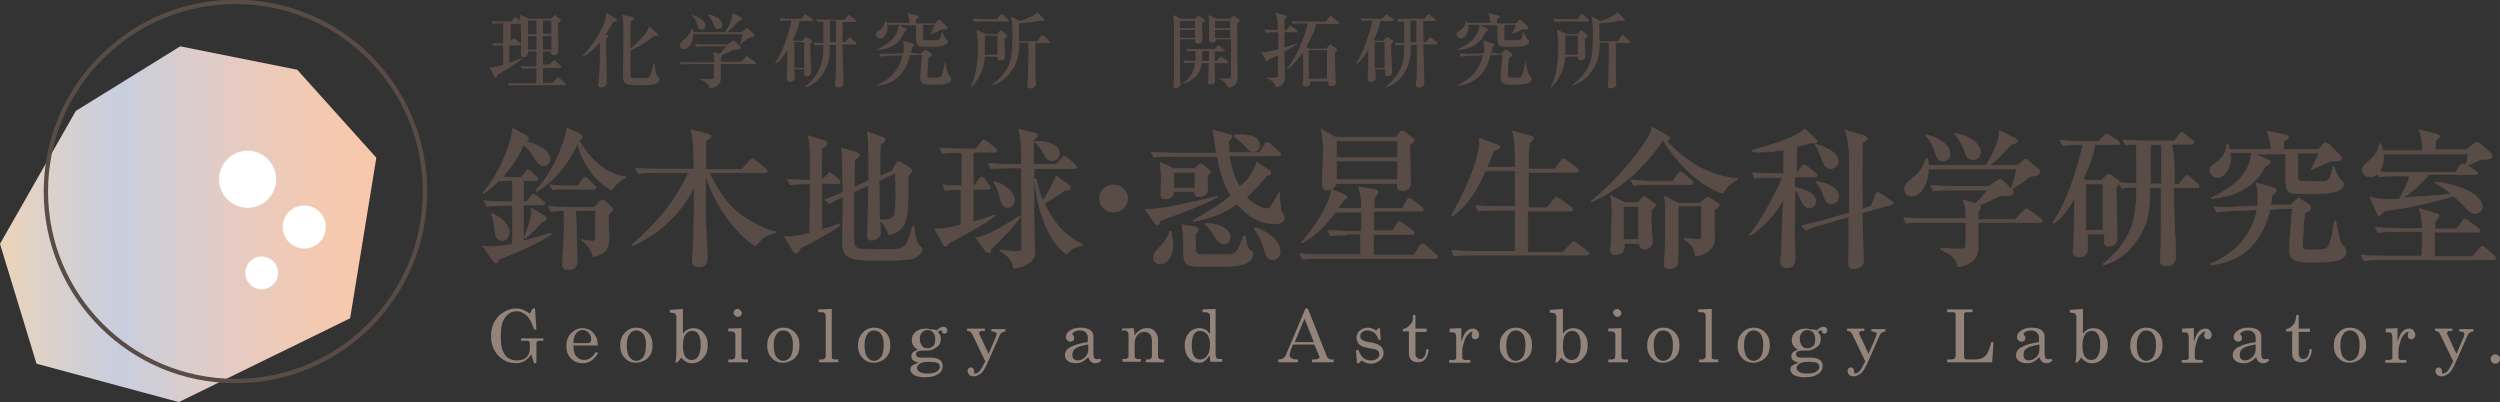 <?xml version="1.0" encoding="UTF-8" standalone="no"?>
<!-- Generator: Adobe Illustrator 26.5.0, SVG Export Plug-In . SVG Version: 6.00 Build 0)  -->

<svg
   version="1.1"
   id="レイヤー_1"
   x="0px"
   y="0px"
   width="534.1px"
   height="85.9px"
   viewBox="0 0 534.1 85.9"
   style="enable-background:new 0 0 534.1 85.9;"
   xml:space="preserve"
   sodipodi:docname="logo.svg"
   inkscape:version="1.3 (0e150ed6c4, 2023-07-21)"
   xmlns:inkscape="http://www.inkscape.org/namespaces/inkscape"
   xmlns:sodipodi="http://sodipodi.sourceforge.net/DTD/sodipodi-0.dtd"
   xmlns="http://www.w3.org/2000/svg"
   xmlns:svg="http://www.w3.org/2000/svg"><rect x="0" y="0" width="534.1" height="85.9" fill="#333333" stroke="none"/><defs
   id="defs73">&#10;	&#10;	&#10;&#10;		&#10;		&#10;		&#10;	&#10;			&#10;			&#10;			&#10;			&#10;			&#10;			&#10;			&#10;			&#10;			&#10;			&#10;			&#10;			&#10;		</defs><sodipodi:namedview
   id="namedview73"
   pagecolor="#ffffff"
   bordercolor="#000000"
   borderopacity="0.25"
   inkscape:showpageshadow="2"
   inkscape:pageopacity="0.0"
   inkscape:pagecheckerboard="0"
   inkscape:deskcolor="#d1d1d1"
   inkscape:zoom="2.21095"
   inkscape:cx="222.52878"
   inkscape:cy="110.8121"
   inkscape:window-width="2560"
   inkscape:window-height="1370"
   inkscape:window-x="-6"
   inkscape:window-y="-6"
   inkscape:window-maximized="1"
   inkscape:current-layer="レイヤー_1" />&#10;<style
   type="text/css"
   id="style1">&#10;	.st0{fill:#594C47;stroke:#594C47;stroke-width:0.142;stroke-miterlimit:10;}&#10;	.st1{fill:#594C47;}&#10;	.st2{fill:url(#SVGID_1_);}&#10;	.st3{fill:none;stroke:#594C47;stroke-width:0.928;stroke-miterlimit:10;}&#10;	.st4{fill:#FFFFFF;}&#10;	.st5{fill:#92837B;}&#10;</style>&#10;<g
   id="g14">&#10;			<path
   class="st0"
   d="m 108.8,37.9 h 2.6 l 0.9,-1.2 c 0.1,-0.2 0.3,-0.4 0.5,-0.4 0.1,0 0.3,0.1 0.6,0.3 l 1.2,1.2 c 0.1,0.1 0.3,0.3 0.3,0.5 0,0.3 -0.3,0.3 -0.5,0.3 h -2.6 v 4.5 h 0.7 l 1,-1.2 c 0.2,-0.2 0.3,-0.4 0.5,-0.4 0.2,0 0.4,0.2 0.6,0.3 l 1.5,1.2 c 0.2,0.1 0.3,0.3 0.3,0.5 0,0.3 -0.3,0.3 -0.5,0.3 h -4.1 v 7.7 c 2,-0.5 3.9,-1.1 5.9,-1.7 l 0.1,0.3 c -3.6,2.2 -7.3,3.8 -11.2,5.3 -0.2,0.5 -0.4,0.8 -0.7,0.8 -0.1,0 -0.3,-0.1 -0.5,-0.4 l -2.3,-3.3 c 0.7,0.2 1.3,0.2 2.1,0.2 1.3,0 2.9,-0.3 4.3,-0.6 v -8.2 h -2 c -1.2,0 -2.4,0 -3.5,0.2 l -0.6,-1.2 c 1.6,0.1 3.1,0.2 4.7,0.2 h 1.4 v -4.5 h -1.2 c -0.5,0 -1,0 -1.5,0.1 l -0.1,-0.2 c -1.1,1 -2.2,2 -3.4,2.9 l -0.1,-0.2 c 2.8,-3.4 4.9,-7.6 6,-11.8 0.2,-0.7 0.3,-1.3 0.3,-2 l 2.8,1.5 c 0.3,0.2 0.6,0.3 0.6,0.7 0,0.3 -0.3,0.5 -0.6,0.7 1.8,0.2 5.2,1.7 5.2,3.7 0,0.7 -0.6,1.4 -1.3,1.4 -1,0 -1.4,-0.7 -2.2,-2 -0.5,-0.8 -1.3,-1.9 -2.2,-2.4 -1,2.4 -2.6,4.8 -4.4,6.8 0.4,0 0.9,0.1 1.4,0.1 z m 0,11.8 c 0,0.8 -0.6,1.7 -1.5,1.7 -1.2,0 -1.5,-1.2 -1.6,-2.5 -0.1,-1.3 -0.2,-1.9 -0.7,-3.1 l 0.1,-0.2 c 1.6,0.7 3.7,2.2 3.7,4.1 z m 7.5,-3.6 c 0.2,0.1 0.4,0.3 0.4,0.6 0,0.4 -0.2,0.5 -0.8,0.6 -1.1,1.3 -2.4,2.6 -3.7,3.6 L 112,50.8 c 0.7,-1.7 1.6,-4.4 1.6,-6.3 z m 17.4,-8.3 V 38 c -1.4,0.5 -2.2,1.5 -3,2.6 -3.6,-1.7 -6.5,-6.3 -7.3,-10 -1.8,4.1 -4.8,7.9 -8.7,10.3 l -0.2,-0.2 c 2.8,-3 5.1,-7.5 6.2,-11.4 0.2,-0.7 0.3,-1.3 0.4,-2 l 2.7,1.3 c 0.4,0.2 0.6,0.3 0.6,0.6 0,0.4 -0.3,0.6 -0.6,0.8 1.7,3.6 5.8,7.4 9.9,7.8 z m -10.5,12.8 c 0,1.6 0.1,3.2 0.1,5.2 0,0.7 -0.1,1.8 -1.9,1.8 -0.9,0 -1.2,-0.3 -1.2,-1.2 0,-1.2 0.1,-2.9 0.2,-4.2 0.2,-2.4 0.1,-4.8 0.1,-7.2 -0.9,0 -1.9,0 -2.8,0.2 l -0.5,-1.1 c 1.5,0.1 3.1,0.2 4.6,0.2 h 5.1 l 1.2,-1.2 c 0.4,-0.3 0.6,-0.4 0.7,-0.4 0.2,0 0.4,0.1 0.5,0.3 l 1.1,1 c 0.2,0.2 0.5,0.4 0.5,0.7 0,0.3 -0.5,0.8 -0.9,1.2 0,1.7 0.1,3.5 0.1,5.2 0,2.2 -1.2,3.4 -3.4,3.7 -0.4,-1.5 -1.1,-2.5 -2.4,-3.4 v -0.2 c 0.6,0.1 1.7,0.3 2.2,0.3 0.7,0 0.7,-0.4 0.7,-1 V 45 H 123 c 0.1,1.8 0.1,3.7 0.2,5.6 z m -3,-10.9 h 3.3 l 1,-1.4 c 0.1,-0.1 0.3,-0.4 0.5,-0.4 0.2,0 0.4,0.2 0.6,0.3 l 1.4,1.4 c 0.2,0.2 0.3,0.3 0.3,0.5 0,0.3 -0.3,0.3 -0.5,0.3 h -7.3 c -0.5,0 -1,0 -1.5,0.1 l -0.5,-1 c 1,0.1 1.9,0.2 2.7,0.2 z"
   id="path1" />&#10;			<path
   class="st0"
   d="m 159.4,46.7 c 1.8,1.1 4.2,2.4 6.3,2.8 v 0.2 c -2.2,0.6 -2.8,1 -4.2,2.8 -1.9,-0.7 -4.7,-4 -6,-5.7 -1.8,-2.4 -4.2,-6.8 -4.8,-9.8 0,1.4 0,2.8 0,4.2 0,2.9 0,5.8 0.2,8.7 0,1.2 0.2,4 0.2,5.1 0,0.8 -0.1,2 -1.7,2 -0.8,0 -1.5,-0.3 -1.5,-1.1 0,-0.3 0.1,-1.7 0.1,-2 0.2,-2.1 0.3,-7.4 0.3,-9.1 V 40 c -0.8,1.8 -2.9,4.7 -4.3,6.2 -2.4,2.6 -5.6,4.9 -8.9,6.3 L 135,52.3 c 2.6,-2.3 5,-4.6 7.1,-7.2 1.8,-2.3 3.8,-5.5 5,-8.2 h -7.3 c -1.2,0 -2.4,0 -3.5,0.2 l -0.6,-1.2 c 1.6,0.2 3.1,0.2 4.7,0.2 h 7.9 c -0.1,-3 -0.1,-6.4 -0.7,-8.4 l 3.8,1 c 0.4,0.1 0.5,0.2 0.5,0.4 0,0.4 -0.8,0.8 -1.1,1 0,2.2 0,4.1 0,6.1 h 7.7 l 1.7,-1.9 c 0.3,-0.3 0.4,-0.4 0.5,-0.4 0.1,0 0.3,0.1 0.6,0.3 l 2.3,1.9 c 0.2,0.2 0.3,0.3 0.3,0.5 0,0.3 -0.3,0.3 -0.5,0.3 h -11.9 c 1.9,3.9 4.1,7.4 7.9,9.8 z"
   id="path2" />&#10;			<path
   class="st0"
   d="m 176.8,37.3 c 0.2,-0.3 0.4,-0.4 0.5,-0.4 0.2,0 0.5,0.3 0.7,0.4 l 1.2,1.1 c 0.1,0.1 0.3,0.3 0.3,0.5 0,0.3 -0.3,0.3 -0.5,0.3 h -3.4 v 4 c 0,2 0,3.9 0,5.8 1.3,-0.3 2.5,-0.7 3.8,-1.2 l 0.1,0.3 c -1.8,1.4 -6.4,3.9 -8.5,4.9 -0.2,0.5 -0.5,1.1 -0.9,1.1 -0.3,0 -0.4,-0.2 -0.6,-0.4 l -1.9,-3.2 c 0.4,0.1 0.7,0.1 1.1,0.1 1,0 3.2,-0.5 4.3,-0.8 0,-3.5 0.1,-7 0.1,-10.5 h -0.8 c -1.2,0 -2.4,0 -3.5,0.2 l -0.6,-1.2 c 1.6,0.1 3.1,0.2 4.7,0.2 h 0.2 v -3.7 c 0,-2.4 0,-3.6 -0.4,-5.8 l 3.5,1.1 c 0.3,0.1 0.5,0.2 0.5,0.5 0,0.5 -0.7,0.9 -1.1,1.1 -0.1,2.2 -0.1,4.4 -0.1,6.7 z m 14.5,-2.1 c 0.2,-0.3 0.5,-0.7 0.7,-0.7 0.3,0 0.6,0.3 0.8,0.4 l 1.6,1 c 0.2,0.2 0.4,0.3 0.4,0.5 0,0.4 -0.5,0.9 -0.8,1.2 0,1.6 0,2.9 0,4.4 0,2 -0.1,4.7 -1,6.2 -0.8,1.2 -1.8,1.7 -3.2,2 -0.1,-1.1 -0.9,-2.3 -1.8,-3.1 0,0.8 0.1,1.7 0.1,2.5 0,1.2 -1,1.7 -1.9,1.7 -0.8,0 -0.9,-0.4 -0.9,-1.1 0,-0.8 0.1,-1.5 0.1,-2.3 0.1,-2.8 0.1,-5.6 0.1,-8.3 l -3.1,1.4 c 0,2.6 0,5.2 0,7.8 0,0.8 0,2.7 0.1,3.4 0.1,0.4 0.5,0.9 1.1,1 0.3,0 4.9,0.1 5.9,0.1 2.6,0 3.7,0 4.5,-1.9 0.3,-0.7 0.6,-1.7 1,-3.1 h 0.2 c 0.1,0.9 0.3,2.2 0.6,3.1 0.2,0.6 0.5,1 0.9,1.4 0.1,0.1 0.3,0.2 0.3,0.4 0,0.9 -1.2,1.7 -1.9,2 -0.9,0.3 -3.1,0.4 -5.1,0.4 h -4.1 c -1.6,0 -3.9,-0.1 -5,-1 -0.7,-0.6 -0.9,-1.7 -0.9,-2.7 0,-2.9 0.1,-5 0.1,-7.6 0,-0.7 0,-1.6 0,-2.3 -1,0.5 -2,0.9 -2.9,1.5 l -1,-0.8 c 1.3,-0.5 2.6,-1 3.9,-1.6 -0.1,-2.5 0,-7.2 -0.3,-9.5 l 3.2,1 c 0.3,0.1 0.6,0.2 0.6,0.5 0,0.5 -0.7,0.8 -1,1 -0.1,1.9 -0.1,3.9 -0.1,5.9 l 3.1,-1.4 c 0,-1.3 0,-2.7 0,-4 0,-2.1 0,-4.4 -0.3,-6.4 l 3.2,1.1 c 0.3,0.1 0.6,0.2 0.6,0.5 0,0.4 -0.4,0.6 -1,1.1 -0.1,1.8 -0.1,3.7 -0.1,5.5 0,0.4 0,0.8 0,1.2 l 2.6,-1.1 z m -3.5,3.4 c 0,2.8 0.1,5.6 0.1,8.4 0.8,0 1.4,0 2.2,-0.2 0.4,-0.1 0.7,-0.3 0.9,-0.7 0.3,-0.8 0.4,-3.3 0.4,-4.3 0,-1.6 0,-3.2 -0.1,-4.8 z"
   id="path3" />&#10;			<path
   class="st0"
   d="m 205.5,40.5 c -1.2,0 -2.4,0 -3.6,0.2 l -0.5,-1.2 c 1.3,0.1 2.7,0.2 4.1,0.2 v -7.1 h -0.6 c -1.2,0 -2.4,0 -3.6,0.2 l -0.5,-1.2 c 1.5,0.1 3.1,0.2 4.7,0.2 h 3 l 1.2,-1.5 c 0.1,-0.2 0.3,-0.4 0.5,-0.4 0.2,0 0.3,0.1 0.6,0.3 l 1.9,1.5 c 0.2,0.2 0.3,0.3 0.3,0.5 0,0.3 -0.3,0.3 -0.5,0.3 h -4.6 v 7.1 h 0.4 l 0.9,-1.4 c 0.2,-0.3 0.4,-0.4 0.5,-0.4 0.2,0 0.4,0.2 0.6,0.4 l 1,1.4 c 0.2,0.2 0.3,0.4 0.3,0.5 0,0.2 -0.2,0.3 -0.5,0.3 h -3.2 v 7 c 1.6,-0.4 3,-0.9 4.6,-1.5 l 0.1,0.1 c -0.7,0.6 -1.2,1 -2,1.5 -1.9,1.2 -5.9,3.4 -8,4.5 -0.2,0.2 -0.2,0.6 -0.6,0.6 -0.3,0 -0.4,-0.2 -0.5,-0.4 l -1.8,-3.3 c 0.3,0 0.6,0 0.9,0 1.3,0 3.4,-0.5 4.7,-0.9 v -7.5 z m 12.5,5.6 v 0.2 c -1.3,2 -4.5,5.3 -6.3,6.9 0,0.1 0,0.2 0,0.3 0,0.3 -0.1,0.5 -0.4,0.5 -0.3,0 -0.5,-0.1 -0.7,-0.3 l -2.1,-2.9 c 3.2,-0.5 6.8,-3.2 9.5,-4.7 z m 7.5,-10.8 1.4,-1.5 c 0.2,-0.3 0.4,-0.4 0.5,-0.4 0.2,0 0.4,0.2 0.6,0.3 l 1.7,1.5 c 0.2,0.2 0.3,0.3 0.3,0.5 0,0.3 -0.3,0.3 -0.5,0.3 h -8.6 c 0,3.8 0,7.6 0,11.4 0,1.4 0.1,2.8 0.1,4.2 0,0.6 0.1,1.3 0.1,1.9 0,1.2 -0.2,2 -1.3,2.7 -1,0.6 -2,1.1 -3.2,1.1 -0.3,-1.7 -1.4,-2.9 -3,-3.7 v -0.2 c 0.8,0.1 2.6,0.3 3.4,0.3 0.8,0 1.3,-0.1 1.3,-1 0,-5.6 0,-11.2 -0.1,-16.8 h -3 c -1.2,0 -2.4,0 -3.5,0.2 l -0.5,-1.2 c 1.5,0.1 3.1,0.2 4.6,0.2 h 2.4 c 0,-2.2 0.1,-5.5 -0.6,-7.5 l 3.6,0.9 c 0.3,0.1 0.5,0.3 0.5,0.5 0,0.2 -0.1,0.4 -0.9,0.9 v 5.2 h 4.7 z m -8.8,7.5 c 0,0.5 -0.3,1.5 -1.4,1.5 -1.1,0 -1.4,-0.9 -1.6,-1.8 -0.3,-1.2 -0.6,-2.6 -1.4,-3.6 l 0.1,-0.2 c 1.7,0.6 4.3,2 4.3,4.1 z m 14.6,9.4 v 0.2 c -1.7,0.3 -2.3,0.7 -3.5,1.9 -4.5,-3.4 -6.3,-10.8 -6.8,-16 h 0.4 c 0.3,1.6 0.8,3.1 1.4,4.6 1,-1.5 2.2,-3.6 2.8,-5.3 l 2.7,1.9 c 0.4,0.3 0.4,0.4 0.4,0.7 0,0.4 -0.5,0.4 -1,0.4 -1.3,0.7 -2.2,1.5 -4.6,2.9 1.7,3.6 4.4,7.1 8.2,8.7 z m -9.5,-22 c 1.6,0 4.5,0.5 4.5,2.6 0,0.9 -0.7,1.5 -1.5,1.5 -0.9,0 -1.2,-0.5 -1.6,-1.1 -0.5,-0.9 -1.2,-2.2 -2.1,-2.8 v -0.2 c 0.3,0 0.5,0 0.7,0 z"
   id="path4" />&#10;			<path
   class="st0"
   d="m 240.9,42.4 c 0,1.6 -1.3,2.9 -3,2.9 -1.7,0 -3,-1.3 -3,-2.9 0,-1.6 1.3,-2.9 3,-2.9 1.7,0 3,1.3 3,2.9 z"
   id="path5" />&#10;			<path
   class="st0"
   d="m 247.2,48 c -0.2,0 -0.4,-0.2 -0.5,-0.3 l -2,-3 h 0.4 c 2.5,0 5.5,-0.6 8.5,-1.3 2.2,-0.5 4.4,-0.9 6.5,-1.5 v 0.2 c -3.3,1.8 -8.7,3.7 -12.3,5.1 -0.1,0.6 -0.2,0.8 -0.6,0.8 z m 21.3,-13.3 2.5,1.6 c 0.3,0.2 0.5,0.3 0.5,0.6 0,0.4 -0.4,0.5 -0.9,0.6 -1.3,1.7 -2.7,3.2 -4.3,4.6 1,1.2 3.1,2.5 4.3,2.5 0.6,0 0.7,-0.1 1.2,-1 0.5,-0.9 1,-1.6 1.4,-2.4 h 0.2 c 0,0.2 0,0.4 0,0.7 0,0.6 0.1,2.1 0.2,2.7 0.1,0.5 0.3,0.9 0.5,1.1 0.2,0.3 0.3,0.5 0.3,0.8 0,1 -1,1.3 -1.9,1.3 -3.5,0 -6,-1.7 -8.2,-4.2 -3,2 -5.8,3.1 -9.4,3.7 v -0.2 c 2.8,-1.6 5.6,-3.2 8.1,-5.3 -1.6,-2.5 -2.5,-5.5 -2.9,-8.4 H 250 c -1.2,0 -2.4,0 -3.5,0.2 l -0.6,-1.1 c 1.6,0.1 3.1,0.2 4.7,0.2 h 9.3 c -0.3,-2 -0.4,-2.8 -0.8,-4.9 l 3.4,0.9 c 0.6,0.2 0.7,0.3 0.7,0.5 0,0.2 -0.2,0.5 -0.7,0.9 0,0.9 0.1,1.7 0.1,2.5 h 6.5 l 1.1,-1.8 c 0.1,-0.2 0.3,-0.4 0.5,-0.4 0.2,0 0.5,0.2 0.6,0.3 l 2,1.8 c 0.3,0.2 0.3,0.3 0.3,0.5 0,0.3 -0.3,0.3 -0.5,0.3 h -10.5 c 0.4,2.4 1,4.4 2.2,6.6 1.9,-1.4 3,-3.1 3.7,-5.2 z m -17.9,17.8 c 0,1.6 -0.9,3.9 -2.8,3.9 -0.7,0 -1.4,-0.6 -1.4,-1.3 0,-1 0.9,-1.8 1.5,-2.5 0.9,-0.8 1.7,-2.1 2,-3.2 h 0.3 c 0.2,1.1 0.4,2.1 0.4,3.1 z m 4.6,-16.4 0.8,-0.8 c 0.2,-0.2 0.4,-0.3 0.5,-0.3 0.2,0 0.3,0.1 0.6,0.3 l 1.2,1 c 0.3,0.2 0.3,0.3 0.3,0.4 0,0.3 -0.4,0.6 -0.7,0.8 0,1.4 0.1,2.4 0.1,3 0,1.2 -1.2,1.5 -1.8,1.5 -0.7,0 -1,-0.3 -1,-0.9 0,0 0,-0.1 0,-0.2 h -4.5 c 0,0.1 0,0.2 0,0.2 0,1.1 -1.1,1.4 -1.7,1.4 -1,0 -1,-0.6 -1,-1.2 0,-1 0.1,-1.9 0.1,-2.9 0,-1.1 -0.1,-2.6 -0.2,-3.7 l 2.8,1.3 h 4.5 z m -4.4,4.1 h 4.5 v -3.4 h -4.5 z m 10.6,16.7 h -4.6 c -3.8,0 -4,-0.2 -4,-5 0,-1.6 0,-2.3 -0.3,-3.9 l 2.9,0.5 c 0.3,0.1 0.6,0.2 0.6,0.6 0,0.3 -0.1,0.4 -0.6,0.8 0,0.9 0,1.9 0,2.8 0,1.7 0.1,1.7 2.4,1.7 h 3.4 c 2.1,0 2.5,0 3.2,-1 0.4,-0.6 0.8,-1.6 1.3,-3 h 0.3 c 0.5,2.6 0.6,2.8 1.1,3.1 0.3,0.2 0.6,0.3 0.6,0.8 0,0.8 -0.5,1.4 -1.1,1.7 -1.4,0.8 -3.6,0.9 -5.2,0.9 z m 1.4,-6.2 c 0,0.6 -0.4,1.4 -1.3,1.4 -1,0 -1.5,-0.7 -2.1,-1.8 -0.3,-0.6 -1.3,-2 -1.9,-2.4 l 0.1,-0.2 c 1.9,0 5.2,0.8 5.2,3 z m 1.9,-21.9 c 1.7,0 4.4,0.1 4.4,2.3 0,0.8 -0.6,1.3 -1.4,1.3 -0.5,0 -0.6,0 -1.7,-1.2 -0.8,-0.9 -1.5,-1.4 -2.3,-2.1 l 0.1,-0.3 z m 8.8,25 c 0,1.1 -0.9,1.7 -1.6,1.7 -0.9,0 -1.3,-0.6 -1.7,-1.9 -0.6,-2 -1.1,-3 -2.2,-4.7 l 0.2,-0.3 c 2.3,0.8 5.3,2.6 5.3,5.2 z"
   id="path6" />&#10;			<path
   class="st0"
   d="m 287.7,50.2 c -1.2,0 -2.4,0 -3.5,0.2 l -0.5,-1.2 c 1.5,0.1 3.1,0.2 4.6,0.2 h 2.6 c 0,-0.8 0,-1.6 0,-2.3 0,-0.6 0,-1.2 0,-1.8 h -5.6 c -2.2,2.9 -3.9,4.7 -7.1,6.6 l -0.1,-0.2 c 1.8,-1.9 4.1,-5.3 5.1,-7.5 0.6,-1.2 1.1,-2.4 1.3,-3.7 l 2.8,1.1 c 0.2,0.1 0.5,0.2 0.5,0.5 0,0.2 -0.1,0.3 -0.4,0.4 -0.3,0.1 -0.4,0.3 -0.6,0.6 -0.3,0.4 -0.6,0.9 -1,1.4 h 5.1 c 0,-1.7 -0.1,-3 -0.7,-4.6 l 3.5,0.6 c 0.2,0 0.7,0.2 0.7,0.5 0,0.3 -0.2,0.6 -0.8,1.2 0,0.8 0,1.6 -0.1,2.3 h 6.1 l 0.9,-1.6 c 0.1,-0.2 0.3,-0.5 0.5,-0.5 0.2,0 0.3,0.1 0.7,0.3 l 2.1,1.6 c 0.2,0.1 0.3,0.3 0.3,0.5 0,0.3 -0.3,0.3 -0.5,0.3 h -10.1 c 0,0.9 0,1.7 0,2.6 0,0.5 0,1 0,1.6 h 4 l 1,-1.6 c 0.2,-0.3 0.3,-0.4 0.5,-0.4 0.2,0 0.5,0.3 0.7,0.4 l 2.1,1.6 c 0.2,0.1 0.3,0.3 0.3,0.5 0,0.3 -0.3,0.3 -0.5,0.3 h -8.2 c 0,1.5 0,3 0.1,4.4 h 8.6 l 1.2,-1.9 c 0.1,-0.2 0.3,-0.5 0.6,-0.5 0.2,0 0.4,0.2 0.6,0.3 l 2.2,1.9 c 0.2,0.2 0.4,0.3 0.4,0.6 0,0.3 -0.3,0.3 -0.5,0.3 h -24.8 c -1.2,0 -2.4,0 -3.5,0.2 l -0.6,-1.2 c 1.6,0.2 3.1,0.2 4.7,0.2 h 8.3 c 0,-1.5 0,-3 0,-4.4 h -3 z m 10.6,-20.9 0.8,-1 c 0.1,-0.2 0.2,-0.3 0.5,-0.3 0.1,0 0.3,0 0.5,0.2 l 1.7,1.3 c 0.2,0.1 0.3,0.3 0.3,0.5 0,0.3 -0.7,0.8 -0.9,1 0,0.6 0,1.1 0,1.6 0,1 0.1,2.8 0.1,4.1 0,1 0.1,2.1 0.1,2.4 0,1 -0.8,1.6 -1.8,1.6 -0.7,0 -1.1,-0.3 -1.1,-1 v -0.5 h -13.1 c -0.2,0.9 -0.8,1.4 -1.7,1.4 -1.1,0 -1.2,-0.5 -1.2,-1.5 0,-2.2 0.2,-4.4 0.2,-6.6 0,-1.7 0,-3.2 -0.5,-4.9 l 3.1,1.7 z m -12.8,4.4 h 13.1 v -3.6 h -13.1 z m 0,4.7 h 13.1 v -4 h -13.1 z"
   id="path7" />&#10;			<path
   class="st0"
   d="m 323.7,36.1 v -1.9 c 0,-2.9 -0.1,-4.7 -0.6,-6.2 l 4,1.1 c 0.2,0.1 0.5,0.2 0.5,0.4 0,0.2 -0.1,0.4 -0.9,1.1 -0.1,1.5 -0.2,3.8 -0.2,5.5 h 5.7 l 1.3,-1.8 c 0.2,-0.3 0.3,-0.4 0.5,-0.4 0.2,0 0.3,0.1 0.6,0.3 l 2.3,1.7 c 0.1,0.1 0.3,0.3 0.3,0.5 0,0.1 -0.1,0.4 -0.5,0.4 h -10.2 c 0,2.5 0,5 0,7.6 h 4 l 1.5,-1.9 c 0.2,-0.2 0.3,-0.4 0.5,-0.4 0.1,0 0.2,0.1 0.6,0.3 l 2.6,1.9 c 0.2,0.1 0.3,0.3 0.3,0.5 0,0.3 -0.3,0.3 -0.5,0.3 h -9.1 c 0,3 0,5.9 0,8.8 h 7.5 l 1.8,-1.9 c 0.2,-0.2 0.4,-0.4 0.5,-0.4 0.1,0 0.3,0.1 0.6,0.3 l 2.3,1.8 c 0.2,0.1 0.4,0.3 0.4,0.5 0,0.3 -0.3,0.3 -0.5,0.3 h -24.9 c -1.2,0 -2.4,0 -3.5,0.2 l -0.5,-1.2 c 1.5,0.1 3.1,0.2 4.6,0.2 h 9 c 0,-2.9 0,-5.8 0,-8.8 h -4.4 c -1.2,0 -2.4,0 -3.5,0.2 l -0.5,-1.2 c 1.5,0.2 3.1,0.2 4.6,0.2 h 3.8 c 0,-2.5 0,-5 0,-7.6 h -6.4 c -1.7,4 -3.5,7 -7,9.7 L 310.1,46 c 2.2,-3.7 6,-11.6 6,-15.8 0,-0.3 0,-0.4 -0.1,-0.7 l 4,1.5 c 0.3,0.1 0.4,0.2 0.4,0.4 0,0.4 -0.9,0.7 -1.3,0.8 -0.5,1.2 -0.9,2.4 -1.4,3.5 h 6 z"
   id="path8" />&#10;			<path
   class="st0"
   d="m 371.2,38.2 v 0.2 c -1.3,0.5 -2.5,1.7 -3.1,2.9 -5.2,-1.6 -10.1,-6.9 -12.8,-11.4 -4,5.8 -8.6,10.2 -15.2,13.2 L 340,42.9 c 4,-3 9.8,-9.5 12.2,-13.7 0.3,-0.6 0.7,-1.3 0.8,-2 l 3.3,1.8 c 0.2,0.1 0.4,0.3 0.4,0.5 0,0.4 -0.5,0.5 -0.8,0.5 4.4,4.6 8.7,7.4 15.3,8.2 z m -21.4,5.2 1,-1.1 c 0.2,-0.2 0.3,-0.3 0.4,-0.3 0.1,0 0.3,0.1 0.6,0.3 l 1.6,1.1 c 0.1,0.1 0.3,0.2 0.3,0.4 0,0.3 -0.7,0.9 -0.9,1.1 -0.1,2.3 0,3.7 0.1,5 0,0.5 0.1,1 0.1,1.6 0,1.1 -0.6,1.7 -1.7,1.7 -0.9,0 -1,-0.5 -1,-1.2 H 347 c 0,0.2 0,0.3 0,0.5 0,0.8 -0.1,1.2 -0.6,1.6 -0.4,0.2 -1,0.3 -1.4,0.3 -0.7,0 -0.9,-0.3 -0.9,-1 0,-0.7 0.2,-3.1 0.2,-4.9 0,-1.1 0.1,-2.2 0.1,-3.3 0,-0.8 -0.1,-2.7 -0.3,-3.4 l 3.1,1.5 h 2.6 z m -3,0.7 v 7.1 h 3.3 v -7.1 z m 6.4,-5.4 h 4.2 l 1.1,-1.6 c 0.2,-0.3 0.3,-0.4 0.5,-0.4 0.2,0 0.5,0.2 0.6,0.3 l 1.8,1.6 c 0.2,0.2 0.3,0.3 0.3,0.5 0,0.3 -0.3,0.3 -0.5,0.3 h -8.7 c -1.2,0 -2.4,0 -3.5,0.2 l -0.6,-1.2 c 1.7,0.2 3.2,0.3 4.8,0.3 z m 5.3,5.3 c 0,3.9 0,7.7 0,10.8 0,0.9 0,1.5 -0.1,1.7 -0.4,0.7 -1.1,0.9 -1.7,0.9 -0.7,0 -1.2,-0.3 -1.2,-1 0,-0.2 0.1,-1.6 0.2,-2.1 0,-1.3 0.1,-2.7 0.1,-4 0,-2 0,-4.1 0,-6.1 0,-0.9 -0.1,-1.4 -0.2,-2.3 l 2.9,1.5 h 4.7 l 1.1,-1 c 0.2,-0.2 0.3,-0.3 0.6,-0.3 0.1,0 0.2,0.1 0.5,0.3 l 1.6,1 c 0.2,0.1 0.3,0.3 0.3,0.4 0,0.3 -0.1,0.3 -1.1,1.1 0.1,2 0,4.1 0.1,6.1 0,0.7 -0.2,1.5 -0.7,2 -0.8,1 -2.2,1.6 -3.4,1.7 -0.2,-2 -1,-2.6 -2.4,-3.6 l 0.1,-0.2 c 0.7,0.1 2.1,0.2 2.8,0.2 0.7,0 0.8,0 0.8,-0.6 V 44 Z"
   id="path9" />&#10;			<path
   class="st0"
   d="m 383.9,37.1 1,-1.5 c 0.3,-0.3 0.4,-0.4 0.5,-0.4 0.1,0 0.2,0.1 0.6,0.3 l 1.9,1.5 c 0.2,0.1 0.3,0.3 0.3,0.5 0,0.3 -0.3,0.3 -0.5,0.3 h -4.3 V 40 c 2.2,0.5 4.5,1.2 4.5,3 0,0.8 -0.6,1.4 -1.3,1.4 -1.1,0 -1.6,-1 -2.1,-2.3 -0.2,-0.6 -0.6,-1.3 -1,-1.7 0,3 -0.1,6.1 -0.1,9.1 0,1.8 0.1,3.7 0.1,5.6 0,1.3 -0.3,2.1 -1.8,2.1 -0.9,0 -1.3,-0.5 -1.3,-1.3 0,-0.8 0.2,-1.7 0.2,-2.6 0.1,-3.5 0.2,-7 0.4,-10.6 -1.6,2.7 -4.3,6.1 -7.2,7.6 l -0.1,-0.1 c 1.3,-1.4 2.9,-4 4.4,-6.7 1.1,-2.1 2.1,-4.1 2.7,-5.6 h -2.4 c -1.2,0 -2.4,0 -3.5,0.2 l -0.5,-1.2 c 1.5,0.1 3.1,0.2 4.6,0.2 h 2.1 V 32 c -1.6,0.3 -3.7,0.5 -5.3,0.5 -0.5,0 -0.9,0 -1.4,-0.1 v -0.3 c 3.5,-1 8.2,-2.4 10.2,-3.8 0.4,-0.3 0.6,-0.4 0.9,-0.8 l 2.5,2.3 c 0.1,0.1 0.2,0.3 0.2,0.4 0,0.3 -0.2,0.4 -0.5,0.4 -0.1,0 -0.4,0 -0.7,-0.1 -1,0.3 -2.1,0.6 -3.1,0.8 l -0.1,5.7 h 0.1 z m 15.9,6.9 0.9,-2.4 c 0.1,-0.3 0.2,-0.5 0.5,-0.5 0.2,0 0.4,0.2 0.6,0.3 l 2.2,1.5 c 0.2,0.1 0.5,0.3 0.5,0.5 0,0.2 -0.2,0.3 -0.4,0.3 l -6.3,1.8 c 0.1,2.8 0.1,3.7 0.2,6.4 0,0.7 0.1,3.1 0.1,3.8 0,1.2 -0.9,1.7 -2,1.7 -0.9,0 -1.2,-0.4 -1.2,-1.2 0,-0.4 0.1,-2.1 0.1,-2.7 0,-1 0,-2.2 0,-3.1 0,-1.8 0,-2.9 0,-4.1 l -5.9,1.7 c -1.2,0.3 -2.2,0.7 -3.3,1.2 l -0.9,-1 c 1.5,-0.3 3.1,-0.7 4.6,-1.1 l 5.6,-1.6 v -4.7 c 0,-2.2 0,-4.3 0,-6.7 0,-2.6 -0.3,-4.6 -0.9,-6.3 l 4,1.2 c 0.5,0.2 0.7,0.3 0.7,0.6 0,0.3 -0.1,0.4 -1,0.9 0,2.4 -0.1,4.9 -0.1,7.3 0,2.3 0.1,4.6 0.1,6.9 z m -7.1,-9.5 c 0,0.9 -0.7,1.5 -1.6,1.5 -1.2,0 -1.7,-1.3 -2.1,-2.6 -0.4,-1 -0.6,-1.6 -1.2,-2.4 l 0.1,-0.2 c 1.7,0.5 4.8,1.6 4.8,3.7 z m 0.1,7.5 c 0,0.9 -0.7,1.5 -1.6,1.5 -1,0 -1.2,-0.6 -1.7,-2 -0.3,-1 -0.9,-1.8 -1.5,-2.6 l 0.1,-0.1 c 1.7,0.2 4.7,1.1 4.7,3.2 z"
   id="path10" />&#10;			<path
   class="st0"
   d="m 423.1,44.3 c 0,0.4 -0.3,0.7 -0.5,1 v 1.6 h 7.9 l 1.7,-1.7 c 0.4,-0.4 0.5,-0.6 0.7,-0.6 0.2,0 0.3,0.1 0.6,0.3 l 2.5,1.8 c 0.2,0.2 0.3,0.3 0.3,0.5 0,0.3 -0.2,0.3 -0.5,0.3 H 422.6 V 53 c 0,2.5 -2,3.7 -4.3,4 -0.4,-2.2 -1.9,-2.8 -3.7,-3.7 V 53 c 1,0.1 3.1,0.2 4.2,0.2 1.2,0 1.2,-0.5 1.2,-1 v -4.7 h -9.3 c -1.2,0 -2.4,0 -3.5,0.2 l -0.5,-1.2 c 1.5,0.1 3.1,0.2 4.6,0.2 h 8.7 v -0.4 c 0,-1.4 0,-1.9 -0.6,-3.6 l 2.7,0.8 c 0.5,-0.5 2.3,-2.5 2.5,-2.9 h -8.1 c -1.2,0 -2.4,0 -3.5,0.2 l -0.5,-1.2 c 1.5,0.1 3.1,0.2 4.6,0.2 h 7.8 l 1.9,-1.3 c 0.3,-0.2 0.4,-0.2 0.5,-0.2 0.3,0 0.4,0.1 0.7,0.4 l 1.9,1.9 c 0.1,0.1 0.2,0.2 0.2,0.4 0,0.8 -0.8,0.8 -1.8,0.8 -0.3,0 -0.7,0 -1,0 -1.4,0.7 -2.8,1.4 -4.3,2 0,0.2 0.1,0.3 0.1,0.5 z m 7.9,-8.9 1.3,-1.1 c 0.3,-0.2 0.4,-0.3 0.5,-0.3 0.2,0 0.3,0.1 0.6,0.4 l 2,1.7 c 0.3,0.2 0.4,0.4 0.4,0.6 0,0.7 -1,0.9 -2.2,1 -1.1,1 -2.2,1.7 -3.7,2.7 l -0.2,-0.1 c 0.3,-0.7 1,-3.4 1.2,-4.2 H 412 c 0,2.6 -1.4,5.8 -3.6,5.8 -0.9,0 -1.5,-0.6 -1.5,-1.5 0,-1 0.8,-1.6 1.5,-2.2 1.7,-1.4 2.4,-2.3 3.1,-4.4 h 0.2 c 0.2,0.5 0.3,1 0.3,1.5 h 12.3 c 1.1,-1.7 2.8,-4.9 2.8,-6.9 0,-0.2 0,-0.3 0,-0.5 l 3.5,1.7 c 0.3,0.2 0.4,0.3 0.4,0.5 0,0.5 -0.9,0.7 -1.3,0.7 -1.2,1.5 -3.1,3.3 -4.6,4.5 h 5.9 z m -14.4,-2.5 c 0,0.9 -0.6,1.5 -1.5,1.5 -1.1,0 -1.3,-0.7 -1.8,-2.2 -0.4,-1.3 -1,-2.3 -1.9,-3.2 l 0.1,-0.2 c 1.9,0.4 5.1,1.8 5.1,4.1 z m 6.5,-0.4 c 0,0.9 -0.6,1.6 -1.6,1.6 -1.2,0 -1.5,-0.9 -2,-2.4 -0.4,-1.1 -1.2,-2.2 -1.9,-3.1 l 0.1,-0.1 c 2,0.2 5.4,1.8 5.4,4 z"
   id="path11" />&#10;			<path
   class="st0"
   d="m 449,38.5 0.8,-0.8 c 0.4,-0.4 0.5,-0.5 0.7,-0.5 0.1,0 0.2,0.1 0.4,0.2 l 1.6,1.1 c 0.2,0.1 0.3,0.3 0.3,0.5 0,0.3 -0.4,0.8 -0.7,1 0,1.9 0.1,4.9 0.1,5.7 0.1,1.7 0.1,3.5 0.1,5.2 0,1.1 -0.7,1.7 -1.8,1.7 -0.9,0 -0.9,-0.4 -0.9,-1.2 V 50 h -3.7 c 0.1,0.7 0.1,2.2 0.1,3.1 0,1.1 -0.7,1.8 -1.8,1.8 -0.8,0 -1.3,-0.3 -1.3,-1.1 0,-0.5 0,-1.1 0.1,-1.7 0.1,-0.7 0.2,-6.5 0.2,-9.7 -0.9,1.5 -2.2,3.5 -3.6,4.7 -0.1,0.1 -0.7,0.5 -0.8,0.6 l -0.2,-0.2 c 3,-4.3 5.3,-11.5 6.4,-16.6 h -0.7 c -1.2,0 -2.4,0 -3.5,0.2 L 440,30 c 1.5,0.1 3.1,0.2 4.6,0.2 h 3.8 l 1.1,-1.2 c 0.3,-0.3 0.4,-0.4 0.5,-0.4 0.1,0 0.2,0.1 0.6,0.3 l 1.9,1.2 c 0.2,0.1 0.3,0.3 0.3,0.5 0,0.3 -0.3,0.3 -0.5,0.3 h -4.7 c -0.4,2.3 -1.5,5.1 -2.5,7.3 l 0.6,0.3 z m -3.4,10.7 h 3.7 v -9.9 h -3.7 z m 18.9,-12.6 c 0,0.9 0,1.9 0,2.8 h 1 l 1.2,-1.5 c 0.2,-0.3 0.4,-0.4 0.5,-0.4 0.2,0 0.3,0.1 0.6,0.3 l 1.7,1.5 c 0.3,0.2 0.3,0.3 0.3,0.5 0,0.3 -0.3,0.3 -0.5,0.3 h -4.9 c 0,2.9 0.1,7.3 0.2,8.8 0.1,2 0.2,3.8 0.2,5.8 0,1.2 -0.5,2.1 -1.9,2.1 -0.8,0 -1.4,-0.3 -1.4,-1.2 0,-0.3 0.1,-1.4 0.1,-1.9 0.1,-0.5 0.1,-3.1 0.1,-4.6 0,-3 0,-6 0,-9 h -2.4 c 0,4.7 -0.3,8 -3.3,11.9 -1.7,2.2 -3.7,3.8 -6.5,4.6 l -0.2,-0.2 c 2.8,-2.2 4.9,-4.7 6.1,-8 1,-2.9 1,-5.3 1.1,-8.4 -1.1,0 -2.1,0 -3.2,0.2 L 452.7,39 c 1.3,0.1 2.5,0.2 3.8,0.2 0,-2.8 0,-5.6 -0.1,-8.4 -0.8,0 -1.5,0.1 -2.3,0.2 l -0.6,-1.1 c 1.6,0.1 3.1,0.2 4.7,0.2 h 6.3 l 1.1,-1.4 c 0.3,-0.3 0.4,-0.4 0.5,-0.4 0.2,0 0.3,0.1 0.6,0.3 l 1.7,1.4 c 0.3,0.2 0.3,0.3 0.3,0.5 0,0.3 -0.3,0.3 -0.5,0.3 h -4.3 c 0.5,1.7 0.6,3.8 0.6,5.8 z m -2.7,-1.7 c 0,-1.3 0,-2.7 -0.1,-4 h -2.3 c 0,2.8 0,5.6 0,8.4 h 2.4 z"
   id="path12" />&#10;			<path
   class="st0"
   d="m 472.5,42.4 v -0.2 c 4.3,-2 8.2,-4.7 8.5,-9.6 h -4.6 c 0.1,0.4 0.2,0.8 0.2,1.2 0,1.6 -1.1,4.1 -2.9,4.1 -0.9,0 -1.6,-0.7 -1.6,-1.5 0,-0.9 0.8,-1.2 1.8,-2 0.9,-0.6 1.8,-2.3 1.8,-3.4 0,-0.1 0,-0.1 0,-0.2 h 0.3 c 0.1,0.3 0.2,0.7 0.3,1.1 h 8.9 c 0,-1.1 -0.4,-3 -0.9,-3.9 l 3.9,0.8 c 0.3,0.1 0.7,0.2 0.7,0.5 0,0.4 -0.7,0.7 -1,0.9 v 1.7 h 7.5 l 0.9,-1.1 c 0.2,-0.2 0.4,-0.3 0.6,-0.3 0.2,0 0.4,0.1 0.6,0.3 l 2.3,2.3 c 0.2,0.2 0.4,0.4 0.4,0.7 0,0.6 -0.6,0.6 -1.3,0.6 -0.3,0 -0.6,0 -0.9,0 -1.6,0.7 -2.4,1 -4.1,1.8 l -0.1,-0.1 c 0.5,-0.9 1.3,-2.5 1.6,-3.4 h -4.5 v 4.4 c 0,1.5 0.1,1.6 0.8,1.6 1.3,0 2.4,0.1 3.7,0.1 2.4,0 2.4,-0.4 3,-3.2 h 0.2 c 0.2,0.6 0.6,1.4 0.9,2 0.3,0.6 0.4,0.7 0.9,1.1 0.2,0.2 0.3,0.3 0.3,0.6 0,1.9 -3.9,2.1 -6.5,2.1 h -1.1 c -2.2,0 -3.4,0 -4,-0.4 -0.8,-0.5 -0.8,-1.8 -0.8,-4.4 v -3.7 h -6.6 l 3,1.3 c 0.3,0.2 0.4,0.3 0.4,0.4 0,0.1 -0.1,0.4 -1.1,0.9 -2.3,4.4 -6.4,6.5 -11.5,6.9 z m 16.9,1.4 1.3,-1.2 c 0.1,-0.1 0.3,-0.3 0.4,-0.3 0.2,0 0.3,0.1 0.5,0.3 l 1.7,1.2 c 0.2,0.1 0.3,0.3 0.3,0.5 0,0.6 -0.4,0.8 -1.2,1.2 -0.2,0.9 -0.5,6.2 -0.5,7.1 0,0.7 0.5,0.8 1.4,0.8 h 1.2 c 1.8,0 2.7,0 3.1,-1.1 0.5,-1.2 1,-3.4 1.1,-5.1 h 0.3 c 0.3,1.2 0.7,3.5 1,4.5 0.1,0.3 0.2,0.5 0.5,0.7 0.4,0.4 0.7,0.8 0.7,1.4 0,2.1 -3.5,2.2 -6.2,2.2 h -1.8 c -2,0 -4.1,-0.1 -4.1,-2.7 0,-1.2 0.5,-7.5 0.7,-8.8 l -4.8,0.2 c -1.5,6.5 -5.6,11.3 -12.8,11.9 v -0.2 c 5.1,-2 9,-6.2 10,-11.6 l -5.1,0.2 c -1.2,0.1 -2.4,0.1 -3.5,0.3 L 473,44.2 c 0.7,0 1.3,0.1 2,0.1 0.9,0 1.8,0 2.7,-0.1 l 4.6,-0.2 c 0.1,-0.6 0.1,-1.2 0.1,-1.8 0,-1.1 -0.1,-2 -0.4,-3.1 l 3.7,1 c 0.3,0.1 0.6,0.3 0.6,0.6 0,0.2 -0.1,0.4 -0.9,1 -0.1,0.7 -0.2,1.4 -0.3,2.1 z"
   id="path13" />&#10;			<path
   class="st0"
   d="m 516.8,44.5 3.9,1.2 c 0.2,0.1 0.4,0.2 0.4,0.4 0,0.3 -0.7,1 -0.9,1.3 v 1.5 h 4.7 l 1.2,-1.7 c 0.2,-0.3 0.3,-0.4 0.5,-0.4 0.2,0 0.3,0.1 0.6,0.3 l 2.3,1.7 c 0.1,0.1 0.3,0.3 0.3,0.5 0,0.3 -0.3,0.3 -0.5,0.3 h -9.2 v 5.2 h 8.2 l 1.5,-1.8 c 0.2,-0.3 0.3,-0.4 0.5,-0.4 0.2,0 0.5,0.2 0.6,0.3 l 2,1.8 c 0.2,0.2 0.3,0.3 0.3,0.5 0,0.3 -0.3,0.3 -0.5,0.3 h -24.2 c -1.2,0 -2.4,0 -3.5,0.2 l -0.5,-1.2 c 1.5,0.1 3.1,0.2 4.6,0.2 h 8.3 c 0,-0.9 0.1,-1.8 0.1,-2.8 0,-0.8 0,-1.6 0,-2.4 h -6 c -1.2,0 -2.4,0 -3.5,0.2 l -0.5,-1.1 c 1.5,0.1 3.1,0.2 4.6,0.2 h 5.4 c -0.1,-1.9 0,-2.4 -0.7,-4.3 z m -8.1,1.3 c -0.2,0.2 -0.3,0.3 -0.3,0.3 -0.3,0 -0.4,-0.2 -0.5,-0.4 l -1.6,-3.6 c 1.2,0.3 2.6,0.5 3.9,0.5 0.8,0 1.6,0 2.4,-0.1 0.8,-1.4 1.8,-3.3 2.2,-4.9 h -3 c -1.2,0 -2.4,0 -3.5,0.2 L 508,37.1 c -0.5,0.4 -1,0.7 -1.6,0.7 -0.9,0 -1.7,-0.6 -1.7,-1.5 0,-0.8 0.8,-1.4 1.4,-1.9 1.4,-1.1 1.9,-2.1 2.3,-3.7 h 0.2 c 0.2,0.5 0.4,1 0.5,1.5 h 8.4 c 0,-1.9 0,-2.6 -0.7,-4.5 l 3.9,1 c 0.2,0.1 0.5,0.2 0.5,0.4 0,0.2 -0.1,0.3 -0.9,1.1 V 32 h 6.5 l 1.8,-1.3 c 0.3,-0.2 0.4,-0.3 0.6,-0.3 0.2,0 0.4,0.2 0.7,0.4 l 2.2,1.9 c 0.2,0.1 0.3,0.4 0.3,0.6 0,0.5 -0.5,0.7 -1.1,0.7 -0.5,0 -0.9,0.1 -1.4,0.1 -1,0.5 -1.8,0.9 -2.8,1.2 l 1.9,1.3 c 0.2,0.2 0.3,0.3 0.3,0.4 0,0.3 -0.3,0.3 -0.5,0.3 h -9.9 c -1.5,1.8 -3.4,3.6 -5.4,4.9 3.4,-0.2 6.8,-0.3 10.2,-0.8 -1,-0.8 -2.2,-1.7 -3.4,-2.3 l 0.1,-0.2 c 2.7,0.1 9.9,2 9.9,5.3 0,0.8 -0.7,1.4 -1.5,1.4 -0.8,0 -1.4,-0.5 -2,-1.2 -0.9,-1 -1.7,-1.8 -2.7,-2.5 -4.8,1.5 -9.8,2.5 -14.8,3.2 -0.4,0.5 -0.5,0.7 -0.6,0.7 z m 0.5,-12.1 c 0,1 -0.3,2.2 -0.9,3 1.4,0.1 2.8,0.1 4.2,0.1 h 12.1 l 1,-1.4 c 0.2,-0.3 0.3,-0.4 0.5,-0.4 0.2,0 0.5,0.2 0.6,0.3 0.4,-0.7 0.5,-1.6 0.6,-2.4 h -18 c -0.1,0.5 -0.1,0.6 -0.1,0.8 z"
   id="path14" />&#10;		</g><path
   class="st1"
   d="m 108.7,9.2 v 0 l 0.8,-0.8 c 0.1,-0.2 0.2,-0.2 0.3,-0.2 0.1,0 0.1,0 0.3,0.2 l 1,0.8 c 0.1,0.1 0.2,0.2 0.2,0.3 0,0.2 -0.1,0.2 -0.3,0.2 h -2.2 v 3.7 c 0.9,-0.3 1.8,-0.6 2.7,-1 l 0.1,0.1 c -1.6,1.3 -3.5,2.4 -5.3,3.5 -0.1,0.2 -0.2,0.6 -0.4,0.6 -0.2,0 -0.3,-0.2 -0.3,-0.3 l -1,-1.9 h 0.3 c 0.9,0 1.8,-0.3 2.6,-0.6 V 9.7 h -0.1 c -0.6,0 -1.3,0 -1.9,0.1 l -0.3,-0.6 c 0.8,0.1 1.5,0.1 2.3,0.1 V 5 h -0.3 c -0.6,0 -1.3,0 -1.9,0.1 L 105,4.5 c 0.8,0.1 1.7,0.1 2.6,0.1 h 1.6 l 0.6,-0.7 c 0.1,-0.2 0.2,-0.2 0.3,-0.2 0.1,0 0.1,0.1 0.4,0.2 l 0.9,0.7 c 0.1,0.1 0.2,0.2 0.2,0.3 0,0.2 -0.1,0.2 -0.3,0.2 h -2.2 v 4.1 z m 8.6,4.7 0.8,-0.8 c 0.2,-0.2 0.2,-0.2 0.3,-0.2 0.1,0 0.1,0 0.3,0.2 l 1,0.9 c 0.1,0.1 0.2,0.2 0.2,0.3 0,0.2 -0.1,0.2 -0.3,0.2 H 116 v 3.2 h 2.1 l 0.8,-1 c 0.1,-0.1 0.2,-0.2 0.3,-0.2 0.1,0 0.3,0.1 0.3,0.2 l 1.2,1 c 0.1,0.1 0.2,0.2 0.2,0.3 0,0.2 -0.1,0.2 -0.3,0.2 h -9.9 c -0.6,0 -1.3,0 -1.9,0.1 l -0.3,-0.6 c 0.8,0.1 1.7,0.1 2.6,0.1 h 3.5 v -3.2 h -1 c -0.7,0 -1.3,0 -2,0.1 l -0.3,-0.6 c 0.8,0.1 1.7,0.1 2.6,0.1 h 0.7 V 11 h -1.8 v 0.2 c 0,0.6 -0.3,1 -0.9,1 -0.4,0 -0.6,-0.2 -0.6,-0.6 0,-0.2 0,-0.8 0,-1.1 0,-1.4 0,-2.7 0,-4.1 0,-1 -0.1,-2.5 -0.3,-3.3 l 2,0.9 h 4.7 l 0.6,-0.6 c 0.1,-0.1 0.2,-0.2 0.2,-0.2 0.1,0 0.3,0.1 0.3,0.2 l 0.9,0.7 c 0.1,0.1 0.1,0.1 0.1,0.2 0,0.3 -0.4,0.5 -0.6,0.6 0,0.5 0,1.1 0,1.7 0,1.2 0.1,2.1 0.1,3.3 0,0.3 0,0.8 0,1 0,0.7 -0.6,0.9 -1,0.9 -0.4,0 -0.6,-0.2 -0.6,-0.6 0,-0.1 0,-0.2 0,-0.2 H 116 v 2.8 h 1.3 z m -4.5,-6.6 h 1.8 V 4.4 h -1.8 z m 0,3.3 h 1.8 V 7.7 h -1.8 z m 5,-6.2 H 116 v 2.8 h 1.8 z m 0,3.3 H 116 v 2.9 h 1.8 z"
   id="path15" /><path
   class="st1"
   d="m 129.8,7.5 c 0.1,0.1 0.2,0.1 0.2,0.2 0,0.1 -0.1,0.3 -0.5,0.5 0,0.7 0,1.4 0,2.1 0,1.7 0.1,3.4 0.1,5.1 0,0.3 0,2.3 0,2.5 0,0.2 -0.1,0.3 -0.3,0.5 -0.2,0.2 -0.6,0.3 -0.9,0.3 -0.4,0 -0.6,-0.2 -0.6,-0.5 0,0 0,-0.1 0.1,-0.7 0.1,-1 0.1,-2.3 0.2,-2.8 0.1,-1.9 0,-3.8 0.1,-5.7 -1.1,1.3 -2.2,2.4 -3.7,3.1 L 124.4,12 c 1.6,-1.7 3,-3.5 4,-5.6 0.5,-0.9 1.1,-2.3 1.1,-3.3 0,-0.1 0,-0.3 0,-0.4 l 2.1,1.3 c 0.2,0.1 0.2,0.2 0.2,0.3 0,0.3 -0.6,0.4 -0.8,0.4 -0.5,0.9 -1,1.7 -1.6,2.7 z m 8.6,-1.1 c 0.1,-0.3 0.2,-0.6 0.3,-0.8 l 1.7,1.5 c 0.1,0.1 0.2,0.2 0.2,0.3 0,0.3 -0.3,0.3 -0.9,0.3 -1.4,1.2 -3.2,2.4 -5,3 0,0.9 0,1.9 0,2.8 0,0.9 0,1.8 0,2.7 0,0.3 0.2,0.4 0.7,0.5 0.1,0 0.4,0 0.6,0 0.5,0 1.1,0 1.3,0 1.6,0 1.6,0 2.4,-3.3 h 0.1 c 0.1,0.7 0.2,1.7 0.4,2.4 0.1,0.3 0.2,0.5 0.4,0.6 0.2,0.1 0.3,0.2 0.3,0.5 0,0.4 -0.4,0.9 -0.8,1 -0.6,0.3 -2.2,0.3 -3.1,0.3 -0.6,0 -1.8,0 -2.4,-0.1 -0.3,0 -0.8,-0.1 -1.1,-0.4 -0.4,-0.4 -0.4,-0.9 -0.4,-1.6 0,-3.1 0.1,-5.4 0.1,-8.1 0,-0.9 0,-3 -0.1,-3.7 0,-0.5 -0.1,-0.8 -0.3,-1.2 l 2.4,0.6 c 0.1,0 0.3,0.1 0.3,0.2 0,0.2 -0.5,0.5 -0.7,0.6 -0.1,0.6 -0.1,1.6 -0.1,2.6 0,1.2 0,2.4 0,3.2 1.1,-0.7 3.1,-2.8 3.7,-3.9 z"
   id="path16" /><path
   class="st1"
   d="m 154.3,11.8 c 0,0.2 -0.2,0.4 -0.3,0.5 v 0.9 h 4.3 l 0.9,-0.9 c 0.2,-0.2 0.3,-0.3 0.4,-0.3 0.1,0 0.1,0.1 0.3,0.2 l 1.4,1 c 0.1,0.1 0.2,0.2 0.2,0.3 0,0.2 -0.1,0.2 -0.3,0.2 H 154 v 3 c 0,1.4 -1.1,2 -2.4,2.2 -0.2,-1.2 -1.1,-1.5 -2.1,-2 v -0.1 c 0.6,0.1 1.7,0.1 2.3,0.1 0.7,0 0.7,-0.3 0.7,-0.6 v -2.6 h -5.1 c -0.6,0 -1.3,0 -1.9,0.1 l -0.3,-0.6 c 0.8,0.1 1.7,0.1 2.6,0.1 h 4.8 v -0.2 c 0,-0.8 0,-1 -0.3,-2 l 1.5,0.4 c 0.3,-0.3 1.2,-1.4 1.4,-1.6 h -4.5 c -0.6,0 -1.3,0 -1.9,0.1 l -0.3,-0.6 c 0.8,0.1 1.7,0.1 2.6,0.1 h 4.3 l 1,-0.7 c 0.2,-0.1 0.2,-0.1 0.3,-0.1 0.2,0 0.2,0.1 0.4,0.2 l 1,1 c 0.1,0.1 0.1,0.1 0.1,0.2 0,0.5 -0.5,0.5 -1,0.5 -0.2,0 -0.4,0 -0.5,0 -0.8,0.4 -1.5,0.8 -2.3,1.1 -0.2,-0.1 -0.1,0 -0.1,0.1 z m 4.3,-5 0.7,-0.6 c 0.2,-0.1 0.2,-0.2 0.3,-0.2 0.1,0 0.1,0 0.3,0.2 l 1.1,1 c 0.1,0.1 0.2,0.2 0.2,0.3 0,0.4 -0.5,0.5 -1.2,0.6 -0.6,0.5 -1.2,0.9 -2.1,1.5 h 0.1 c 0.2,-0.4 0.6,-1.9 0.6,-2.3 h -10.5 c 0,1.4 -0.8,3.2 -2,3.2 -0.5,0 -0.8,-0.3 -0.8,-0.8 0,-0.6 0.4,-0.9 0.8,-1.2 0.9,-0.8 1.3,-1.3 1.7,-2.4 h 0.1 c 0.1,0.3 0.1,0.5 0.2,0.8 h 6.8 c 0.6,-0.9 1.6,-2.7 1.6,-3.8 0,-0.1 0,-0.2 0,-0.3 l 1.9,0.9 c 0.2,0.1 0.2,0.1 0.2,0.3 0,0.3 -0.5,0.4 -0.7,0.4 -0.7,0.8 -1.7,1.8 -2.6,2.5 h 3.3 z m -7.9,-1.3 c 0,0.5 -0.3,0.8 -0.8,0.8 -0.6,0 -0.7,-0.4 -1,-1.2 -0.2,-0.7 -0.5,-1.2 -1.1,-1.8 l 0.1,-0.1 c 1,0.3 2.8,1 2.8,2.3 z m 3.6,-0.2 c 0,0.5 -0.3,0.9 -0.9,0.9 -0.6,0 -0.8,-0.5 -1.1,-1.3 -0.2,-0.6 -0.6,-1.2 -1.1,-1.7 l 0.1,-0.1 c 1.1,0.1 3,0.9 3,2.2 z"
   id="path17" /><path
   class="st1"
   d="m 171.5,8.6 0.4,-0.4 c 0.2,-0.2 0.3,-0.3 0.4,-0.3 0.1,0 0.1,0 0.2,0.1 l 0.9,0.6 c 0.1,0.1 0.1,0.2 0.1,0.3 0,0.2 -0.2,0.4 -0.4,0.5 0,1 0,2.7 0.1,3.1 0,1 0.1,1.9 0.1,2.9 0,0.6 -0.4,0.9 -1,0.9 -0.5,0 -0.5,-0.2 -0.5,-0.7 v -0.8 h -2.1 c 0,0.4 0.1,1.2 0.1,1.7 0,0.6 -0.4,1 -1,1 -0.4,0 -0.7,-0.2 -0.7,-0.6 0,-0.3 0,-0.6 0,-0.9 0.1,-0.4 0.1,-3.6 0.1,-5.3 -0.5,0.8 -1.2,1.9 -2,2.6 -0.1,0.1 -0.4,0.3 -0.5,0.3 l -0.1,-0.1 c 1.6,-2.3 2.9,-6.3 3.5,-9.1 h -0.4 c -0.6,0 -1.3,0 -1.9,0.1 l -0.3,-0.6 c 0.8,0.1 1.7,0.1 2.6,0.1 h 2.1 l 0.6,-0.7 c 0.1,-0.2 0.2,-0.2 0.3,-0.2 0.1,0 0.1,0 0.3,0.2 l 1.1,0.7 c 0.1,0.1 0.2,0.2 0.2,0.3 0,0.2 -0.1,0.2 -0.3,0.2 h -2.6 c -0.2,1.3 -0.8,2.8 -1.4,4 l 0.3,0.2 h 1.8 z m -1.8,5.9 h 2.1 V 9 h -2.1 z m 10.3,-7 c 0,0.5 0,1 0,1.5 h 0.6 l 0.6,-0.8 C 181.3,8 181.4,8 181.5,8 c 0.1,0 0.2,0.1 0.3,0.2 l 1,0.8 c 0.1,0.1 0.2,0.2 0.2,0.3 0,0.2 -0.1,0.2 -0.3,0.2 H 180 c 0,1.6 0.1,4 0.1,4.8 0.1,1.1 0.1,2.1 0.1,3.2 0,0.7 -0.3,1.2 -1,1.2 -0.5,0 -0.8,-0.2 -0.8,-0.6 0,-0.2 0,-0.8 0.1,-1 0,-0.3 0.1,-1.7 0.1,-2.5 0,-1.6 0,-3.3 0,-5 h -1.3 c 0,2.6 -0.2,4.4 -1.8,6.6 -0.9,1.2 -2.1,2.1 -3.5,2.5 l -0.1,-0.1 c 1.5,-1.2 2.7,-2.6 3.4,-4.4 0.6,-1.6 0.6,-2.9 0.6,-4.6 -0.6,0 -1.2,0 -1.8,0.1 l -0.3,-0.6 c 0.7,0.1 1.4,0.1 2.1,0.1 0,-1.5 0,-3.1 0,-4.6 -0.4,0 -0.8,0 -1.2,0.1 l -0.3,-0.6 c 0.9,0.1 1.7,0.1 2.6,0.1 h 3.5 l 0.6,-0.8 c 0.2,-0.2 0.2,-0.2 0.3,-0.2 0.1,0 0.2,0.1 0.3,0.2 l 1,0.8 c 0.1,0.1 0.2,0.2 0.2,0.3 0,0.2 -0.1,0.2 -0.3,0.2 H 180 c 0,0.6 0,1.7 0,2.8 z m -1.4,-0.9 c 0,-0.7 0,-1.5 0,-2.2 h -1.3 c 0,1.5 0,3.1 0,4.6 h 1.3 z"
   id="path18" /><path
   class="st1"
   d="M 187.3,10.7 V 10.6 C 189.6,9.5 191.8,8 192,5.3 h -2.5 c 0.1,0.2 0.1,0.4 0.1,0.7 0,0.9 -0.6,2.2 -1.6,2.2 -0.5,0 -0.9,-0.4 -0.9,-0.8 0,-0.5 0.4,-0.7 1,-1.1 0.5,-0.3 1,-1.3 1,-1.9 0,0 0,-0.1 0,-0.1 h 0.1 c 0.1,0.2 0.1,0.4 0.2,0.6 h 4.9 c 0,-0.6 -0.2,-1.6 -0.5,-2.1 l 2.1,0.5 c 0.2,0 0.4,0.1 0.4,0.3 0,0.2 -0.4,0.4 -0.6,0.5 V 5 h 4.1 l 0.5,-0.6 c 0.1,-0.1 0.2,-0.2 0.3,-0.2 0.1,0 0.2,0.1 0.3,0.1 l 1.3,1.3 c 0.1,0.1 0.2,0.2 0.2,0.4 0,0.3 -0.3,0.3 -0.7,0.3 -0.2,0 -0.3,0 -0.5,0 -0.9,0.4 -1.3,0.6 -2.3,1 l -0.1,-0.1 c 0.3,-0.5 0.7,-1.4 0.9,-1.9 h -2.5 v 2.4 c 0,0.8 0,0.9 0.4,0.9 0.7,0 1.3,0 2,0 1.3,0 1.3,-0.2 1.6,-1.8 h 0.1 c 0.1,0.3 0.3,0.8 0.5,1.1 0.2,0.3 0.2,0.4 0.5,0.6 0.1,0.1 0.2,0.2 0.2,0.3 0,1.1 -2.2,1.2 -3.5,1.2 h -0.6 c -1.2,0 -1.9,0 -2.2,-0.2 -0.4,-0.3 -0.5,-1 -0.5,-2.4 v -2 H 192 l 1.6,0.7 c 0.2,0.1 0.2,0.2 0.2,0.2 0,0.1 -0.1,0.2 -0.6,0.5 -0.8,2.5 -3,3.7 -5.9,3.9 z m 9.4,0.8 0.7,-0.7 c 0.1,-0.1 0.1,-0.2 0.2,-0.2 0.1,0 0.2,0.1 0.3,0.1 l 1,0.7 c 0.1,0.1 0.2,0.1 0.2,0.3 0,0.3 -0.2,0.4 -0.7,0.6 -0.1,0.5 -0.3,3.4 -0.3,3.9 0,0.4 0.3,0.4 0.8,0.4 h 0.6 c 1,0 1.5,0 1.7,-0.6 0.3,-0.7 0.6,-1.9 0.6,-2.8 h 0.1 c 0.1,0.6 0.4,1.9 0.6,2.5 0.1,0.2 0.1,0.3 0.3,0.4 0.2,0.2 0.4,0.4 0.4,0.8 0,1.1 -1.9,1.2 -3.4,1.2 h -1 c -1.1,0 -2.2,0 -2.2,-1.5 0,-0.7 0.3,-4.1 0.4,-4.9 l -2.6,0.1 c -0.8,3.6 -3.1,6.2 -7.1,6.5 v -0.1 c 2.8,-1.1 4.9,-3.4 5.5,-6.4 l -2.8,0.1 c -0.7,0 -1.3,0.1 -1.9,0.2 l -0.3,-0.6 c 0.4,0 0.7,0 1.1,0 0.5,0 1,0 1.5,0 l 2.6,-0.1 c 0,-0.3 0.1,-0.7 0.1,-1 0,-0.6 -0.1,-1.1 -0.2,-1.7 l 2.1,0.6 c 0.2,0.1 0.3,0.1 0.3,0.3 0,0.1 -0.1,0.2 -0.5,0.6 0,0.4 -0.1,0.8 -0.2,1.1 z"
   id="path19" /><path
   class="st1"
   d="m 213.1,7.2 0.4,-0.5 c 0.1,-0.1 0.2,-0.2 0.3,-0.2 0.1,0 0.2,0.1 0.4,0.2 l 0.8,0.7 c 0.1,0.1 0.2,0.2 0.2,0.3 0,0.2 -0.3,0.4 -0.6,0.6 0,0.3 0,0.5 0,0.8 0,0.9 0.1,2 0.1,3 0,0.7 -0.7,0.8 -1,0.8 -0.4,0 -0.6,-0.2 -0.6,-0.5 v -0.3 h -2.7 c -0.1,2.4 -1.2,4.9 -3,6.6 l -0.1,-0.1 c 1.3,-2.4 1.6,-5.8 1.6,-8.4 0,-1.3 -0.1,-2.7 -0.3,-3.9 l 2.1,1 h 2.4 z m -2.7,-3.1 h 2.6 l 0.7,-0.9 C 213.8,3.1 213.9,3 214,3 c 0.1,0 0.2,0.1 0.3,0.2 l 1,0.9 c 0.1,0.1 0.2,0.2 0.2,0.3 0,0.2 -0.1,0.2 -0.3,0.2 h -5.1 c -0.6,0 -1.3,0 -1.9,0.1 L 207.8,4 c 0.9,0 1.7,0.1 2.6,0.1 z m 0,7.6 h 2.7 V 7.6 h -2.7 z m 11.3,-3 0.7,-1 c 0.1,-0.1 0.2,-0.2 0.3,-0.2 0.1,0 0.2,0.1 0.3,0.2 l 1.1,1 c 0.1,0.1 0.2,0.2 0.2,0.3 0,0.2 -0.1,0.2 -0.3,0.2 h -2.8 c 0,1.4 0,3 0,4.5 0,1.3 0,2.4 0.1,3.8 0,0.2 0,0.5 0,0.5 0,0.6 -0.7,0.9 -1.2,0.9 -0.4,0 -0.6,-0.2 -0.6,-0.6 0,-0.4 0.1,-1.1 0.1,-1.6 0.1,-2.5 0.1,-5 0.1,-7.4 V 9.1 h -1.9 c -0.1,2.6 -0.4,4.6 -2.2,6.7 -1,1.2 -2.3,2.1 -3.8,2.5 v -0.1 c 1.8,-1.3 3.2,-2.8 3.9,-4.8 0.3,-0.9 0.4,-1.7 0.5,-2.7 0.1,-1.4 0.1,-2.5 0.1,-3.8 0,-1.1 -0.1,-2.4 -0.3,-3.4 l 1.9,1 c 1.2,-0.4 3,-1 3.7,-1.9 l 1.3,1.3 c 0.1,0.1 0.2,0.2 0.2,0.3 0,0.2 -0.1,0.3 -0.3,0.3 -0.1,0 -0.2,0 -0.5,-0.1 -1.3,0.3 -3.3,0.5 -4.6,0.6 0,0.7 0,1.4 0,2.1 0,0.6 0,1.1 0,1.7 h 4 z"
   id="path20" /><path
   class="st1"
   d="m 337.1,7.2 0.4,-0.5 c 0.1,-0.1 0.2,-0.2 0.3,-0.2 0.1,0 0.2,0.1 0.4,0.2 l 0.8,0.7 c 0.1,0.1 0.2,0.2 0.2,0.3 0,0.2 -0.3,0.4 -0.6,0.6 0,0.3 0,0.5 0,0.8 0,0.9 0.1,2 0.1,3 0,0.7 -0.7,0.8 -1,0.8 -0.4,0 -0.6,-0.2 -0.6,-0.5 v -0.3 h -2.7 c -0.1,2.4 -1.2,4.9 -3,6.6 l -0.1,-0.1 c 1.3,-2.4 1.6,-5.8 1.6,-8.4 0,-1.3 -0.1,-2.7 -0.3,-3.9 l 2.1,1 h 2.4 z m -2.7,-3.1 h 2.6 l 0.7,-0.9 C 337.8,3.1 337.9,3 338,3 c 0.1,0 0.2,0.1 0.3,0.2 l 1,0.9 c 0.1,0.1 0.2,0.2 0.2,0.3 0,0.2 -0.1,0.2 -0.3,0.2 h -5.1 c -0.6,0 -1.3,0 -1.9,0.1 L 331.8,4 c 0.9,0 1.7,0.1 2.6,0.1 z m 0,7.6 h 2.7 V 7.6 h -2.7 z m 11.3,-3 0.7,-1 c 0.1,-0.1 0.2,-0.2 0.3,-0.2 0.1,0 0.2,0.1 0.3,0.2 l 1.1,1 c 0.1,0.1 0.2,0.2 0.2,0.3 0,0.2 -0.1,0.2 -0.3,0.2 h -2.8 c 0,1.4 0,3 0,4.5 0,1.3 0,2.4 0.1,3.8 0,0.2 0,0.5 0,0.5 0,0.6 -0.7,0.9 -1.2,0.9 -0.4,0 -0.6,-0.2 -0.6,-0.6 0,-0.4 0.1,-1.1 0.1,-1.6 0.1,-2.5 0.1,-5 0.1,-7.4 V 9.1 h -1.9 c -0.1,2.6 -0.4,4.6 -2.2,6.7 -1,1.2 -2.3,2.1 -3.8,2.5 v -0.1 c 1.8,-1.3 3.2,-2.8 3.9,-4.8 0.3,-0.9 0.4,-1.7 0.5,-2.7 0.1,-1.4 0.1,-2.5 0.1,-3.8 0,-1.1 -0.1,-2.4 -0.3,-3.4 l 1.9,1 c 1.2,-0.4 3,-1 3.7,-1.9 l 1.3,1.3 c 0.1,0.1 0.2,0.2 0.2,0.3 0,0.2 -0.1,0.3 -0.3,0.3 -0.1,0 -0.2,0 -0.5,-0.1 -1.3,0.3 -3.3,0.5 -4.6,0.6 0,0.7 0,1.4 0,2.1 0,0.6 0,1.1 0,1.7 h 4 z"
   id="path20-8"
   style="fill:#594c47" /><path
   class="st1"
   d="m 255.1,4.1 0.6,-0.5 c 0.1,-0.1 0.2,-0.2 0.3,-0.2 0.1,0 0.2,0.1 0.3,0.1 l 0.9,0.6 c 0.1,0.1 0.2,0.1 0.2,0.2 0,0.2 -0.2,0.3 -0.6,0.6 0,1.2 0.1,2.5 0.1,3.7 0,0.6 -0.7,0.7 -1,0.7 -0.4,0 -0.6,-0.2 -0.6,-0.6 0,-0.1 0,-0.2 0,-0.3 h -3.2 c 0,1.4 0,4.4 0,6.4 0,0.9 0,1.4 0,2 0,0.3 0.1,1.2 0.1,1.3 0,0.5 -0.6,0.7 -1,0.7 -0.4,0 -0.5,-0.1 -0.5,-0.5 0,-0.1 0.1,-0.9 0.1,-1.3 0,-0.9 0,-1.8 0,-3 0,-2.3 0,-4.6 0,-6.9 0,-0.7 0,-1.4 0,-2 0,-0.7 -0.1,-1.2 -0.2,-1.9 l 1.8,0.8 h 2.7 z m -3,1.9 h 3.2 V 4.5 h -3.2 z m 0,2.1 h 3.2 V 6.4 h -3.2 z m 2.9,5.3 c -0.6,0 -1.3,0 -1.9,0.1 l -0.3,-0.6 c 0.9,0.1 1.7,0.1 2.6,0.1 0,-0.7 0,-1.4 0,-2.1 -0.6,0 -1.1,0 -1.7,0.1 l -0.3,-0.6 c 0.8,0.1 1.7,0.1 2.6,0.1 h 3.5 L 260,9.9 c 0.1,-0.1 0.2,-0.2 0.3,-0.2 0.1,0 0.1,0 0.3,0.2 l 0.9,0.6 c 0.1,0.1 0.2,0.2 0.2,0.3 0,0.2 -0.1,0.2 -0.3,0.2 h -1.9 v 2 h 0.5 l 0.6,-0.7 c 0.1,-0.1 0.2,-0.2 0.3,-0.2 0.1,0 0.2,0.1 0.3,0.2 l 1,0.7 c 0.1,0.1 0.2,0.2 0.2,0.3 0,0.2 -0.1,0.2 -0.3,0.2 h -2.6 c 0,1.3 0.1,2.8 0.1,3.8 0,0.5 -0.5,0.8 -1,0.8 -0.4,0 -0.5,-0.2 -0.5,-0.5 0,-0.2 0.1,-1.6 0.1,-2.6 0,-0.5 0,-1 0,-1.5 h -1.5 c -0.2,2.4 -1.8,3.8 -4.1,4.4 v -0.1 c 0.8,-0.4 1.4,-1.1 1.9,-1.9 0.5,-0.8 0.7,-1.5 0.8,-2.5 z m 1.8,-0.4 h 1.5 v -2.1 h -1.4 c -0.1,0.7 -0.1,1.4 -0.1,2.1 z m 5.9,-8.9 0.5,-0.5 c 0.1,-0.1 0.2,-0.2 0.3,-0.2 0.1,0 0.2,0.1 0.3,0.1 l 0.9,0.6 c 0.1,0.1 0.2,0.2 0.2,0.3 0,0.1 -0.1,0.2 -0.6,0.6 0,3.9 0.1,7.7 0.1,11.6 0,0.7 -0.1,1.1 -0.6,1.6 -0.4,0.3 -0.9,0.5 -1.4,0.5 -0.5,-1 -0.8,-1.3 -1.8,-1.9 v -0.1 c 0.7,0 1.2,0.1 1.8,0.1 0.5,0 0.6,-0.2 0.6,-0.7 0,-2.5 0,-5.1 0,-7.7 h -3.2 c 0,0.2 0,0.3 -0.2,0.5 -0.2,0.2 -0.5,0.2 -0.8,0.2 -0.3,0 -0.5,-0.1 -0.5,-0.4 0,-0.1 0,-0.6 0,-0.8 0,-0.3 0,-0.7 0,-0.8 0,-0.6 0,-1.9 0,-2.4 0,-0.5 -0.1,-1 -0.1,-1.5 l 1.7,0.8 h 2.8 z M 259.6,6 h 3.2 V 4.5 h -3.2 z m 0,2.1 h 3.2 V 6.4 h -3.2 z"
   id="path21" /><path
   class="st1"
   d="m 272.6,18.7 c -0.2,-1 -1.1,-1.7 -2,-2 v -0.1 c 0.6,0 1.3,0 1.9,0 0.3,0 0.4,-0.1 0.5,-0.3 0,-0.2 0,-3.9 0,-4.5 -0.6,0.3 -1.3,0.7 -2,0.9 0,0.2 -0.1,0.4 -0.3,0.4 -0.1,0 -0.2,-0.1 -0.2,-0.2 l -1.1,-1.8 c 0.2,0 0.3,0.1 0.5,0.1 0.7,0 2.4,-0.5 3.2,-0.7 v -0.2 c 0,-1.1 0,-2.3 0,-3.4 h -0.7 c -0.6,0 -1.3,0 -1.9,0.1 L 270,6.3 c 0.8,0.1 1.7,0.1 2.6,0.1 h 0.4 c 0,-1.5 0.1,-2.3 -0.6,-3.7 l 2.3,0.6 c 0.1,0 0.2,0.2 0.2,0.3 0,0.2 -0.2,0.3 -0.5,0.5 v 2.3 h 0.5 l 0.5,-0.7 c 0.1,-0.1 0.2,-0.2 0.3,-0.2 0.1,0 0.1,0 0.3,0.2 l 1,0.7 c 0.1,0.1 0.2,0.2 0.2,0.3 0,0.2 -0.1,0.2 -0.3,0.2 h -2.5 v 1.8 c 0,0.5 0,0.9 0,1.4 0.8,-0.2 2.2,-0.6 2.9,-0.9 v 0.1 c -0.5,0.4 -2.2,1.3 -2.9,1.7 0,1.4 0.1,2.7 0.1,4.2 0,0.3 0,0.8 0,1.1 0,1.4 -0.4,2 -1.9,2.4 z m 2.4,-3.9 -0.1,-0.1 c 2.1,-2.6 3.7,-6.4 4.5,-9.7 h -1.3 c -0.6,0 -1.3,0 -1.9,0.1 l -0.3,-0.6 c 0.8,0.1 1.7,0.1 2.6,0.1 h 4.7 l 0.8,-1 c 0.1,-0.1 0.2,-0.2 0.3,-0.2 0.1,0 0.1,0 0.3,0.2 l 1.3,1 c 0.1,0.1 0.2,0.2 0.2,0.3 0,0.2 -0.1,0.2 -0.3,0.2 h -4.6 c -0.4,1.6 -1.3,3.5 -2.1,4.9 l 0.7,0.4 h 3.5 L 284,9.7 c 0.1,-0.1 0.2,-0.2 0.3,-0.2 0.1,0 0.1,0 0.3,0.2 l 0.8,0.6 c 0.1,0.1 0.3,0.3 0.3,0.4 0,0.2 -0.3,0.4 -0.5,0.5 V 12 c 0,1.4 0.1,2.9 0.1,4.3 0,0.4 0.1,0.8 0.1,1.3 0,0.6 -0.5,0.8 -1,0.8 -0.4,0 -0.6,-0.2 -0.6,-0.6 0,-0.1 0,-0.3 0,-0.4 h -3.9 c 0,0.1 0,0.3 0,0.4 0,0.5 -0.4,0.7 -1,0.7 -0.4,0 -0.6,-0.2 -0.6,-0.6 0,-0.1 0.1,-0.4 0.1,-0.6 0,-0.8 0,-1.8 0,-2.6 0,-0.8 0,-2.7 0,-3.4 -1.1,1.2 -2.1,2.7 -3.4,3.5 z m 4.6,2 h 3.9 v -6.1 h -3.9 z"
   id="path22" /><path
   class="st1"
   d="M 295.6,8.6 296,8.2 c 0.2,-0.2 0.3,-0.3 0.4,-0.3 0.1,0 0.1,0 0.2,0.1 l 0.9,0.6 c 0.1,0.1 0.1,0.2 0.1,0.3 0,0.2 -0.2,0.4 -0.4,0.5 0,1 0,2.7 0.1,3.1 0,1 0.1,1.9 0.1,2.9 0,0.6 -0.4,0.9 -1,0.9 -0.5,0 -0.5,-0.2 -0.5,-0.7 v -0.8 h -2.1 c 0,0.4 0.1,1.2 0.1,1.7 0,0.6 -0.4,1 -1,1 -0.4,0 -0.7,-0.2 -0.7,-0.6 0,-0.3 0,-0.6 0,-0.9 0.1,-0.4 0.1,-3.6 0.1,-5.3 -0.5,0.8 -1.2,1.9 -2,2.6 -0.1,0.1 -0.4,0.3 -0.5,0.3 l -0.1,-0.1 c 1.6,-2.3 2.9,-6.3 3.5,-9.1 h -0.4 c -0.6,0 -1.3,0 -1.9,0.1 l -0.3,-0.6 c 0.8,0.1 1.7,0.1 2.6,0.1 h 2.1 l 0.6,-0.7 c 0.1,-0.2 0.2,-0.2 0.3,-0.2 0.1,0 0.1,0 0.3,0.2 l 1.1,0.7 c 0.1,0.1 0.2,0.2 0.2,0.3 0,0.2 -0.1,0.2 -0.3,0.2 h -2.6 c -0.2,1.3 -0.8,2.8 -1.4,4 l 0.3,0.2 h 1.8 z m -1.9,5.9 h 2.1 V 9 h -2.1 z m 10.4,-7 c 0,0.5 0,1 0,1.5 h 0.6 l 0.6,-0.8 C 305.4,8 305.5,8 305.6,8 c 0.1,0 0.2,0.1 0.3,0.2 l 1,0.8 c 0.1,0.1 0.2,0.2 0.2,0.3 0,0.2 -0.1,0.2 -0.3,0.2 h -2.7 c 0,1.6 0.1,4 0.1,4.8 0.1,1.1 0.1,2.1 0.1,3.2 0,0.7 -0.3,1.2 -1,1.2 -0.5,0 -0.8,-0.2 -0.8,-0.6 0,-0.2 0,-0.8 0.1,-1 0,-0.3 0.1,-1.7 0.1,-2.5 0,-1.6 0,-3.3 0,-5 h -1.3 c 0,2.6 -0.2,4.4 -1.8,6.6 -0.9,1.2 -2.1,2.1 -3.5,2.5 L 296,18.6 c 1.5,-1.2 2.7,-2.6 3.4,-4.4 0.6,-1.6 0.6,-2.9 0.6,-4.6 -0.6,0 -1.2,0 -1.8,0.1 l -0.3,-0.6 c 0.7,0.1 1.4,0.1 2.1,0.1 0,-1.5 0,-3.1 0,-4.6 -0.4,0 -0.8,0 -1.2,0.1 L 298.5,4.1 C 299.1,4 300,4 300.8,4 h 3.5 l 0.6,-0.8 C 305.1,3 305.1,3 305.2,3 c 0.1,0 0.2,0.1 0.3,0.2 l 1,0.8 c 0.1,0.1 0.2,0.2 0.2,0.3 0,0.2 -0.1,0.2 -0.3,0.2 H 304 c 0.1,0.8 0.1,1.9 0.1,3 z m -1.5,-0.9 c 0,-0.7 0,-1.5 0,-2.2 h -1.3 c 0,1.5 0,3.1 0,4.6 h 1.3 z"
   id="path23" /><path
   class="st1"
   d="m 311.4,10.7 v -0.1 c 2.3,-1.1 4.5,-2.6 4.7,-5.3 h -2.5 c 0.1,0.2 0.1,0.4 0.1,0.7 0,0.9 -0.6,2.2 -1.6,2.2 -0.5,0 -0.9,-0.4 -0.9,-0.8 0,-0.5 0.4,-0.7 1,-1.1 0.5,-0.3 1,-1.3 1,-1.9 0,0 0,-0.1 0,-0.1 h 0.1 c 0.1,0.2 0.1,0.4 0.2,0.6 h 4.9 c 0,-0.6 -0.2,-1.6 -0.5,-2.1 l 2.1,0.5 c 0.2,0 0.4,0.1 0.4,0.3 0,0.2 -0.4,0.4 -0.6,0.5 V 5 h 4.1 l 0.5,-0.6 c 0.1,-0.1 0.2,-0.2 0.3,-0.2 0.1,0 0.2,0.1 0.3,0.1 l 1.3,1.3 c 0.1,0.1 0.2,0.2 0.2,0.4 0,0.3 -0.3,0.3 -0.7,0.3 -0.2,0 -0.3,0 -0.5,0 -0.9,0.4 -1.3,0.6 -2.3,1 V 7.2 c 0.3,-0.5 0.7,-1.4 0.9,-1.9 h -2.5 v 2.4 c 0,0.8 0,0.9 0.4,0.9 0.7,0 1.3,0 2,0 1.3,0 1.3,-0.2 1.6,-1.8 h 0.1 c 0.1,0.3 0.3,0.8 0.5,1.1 0.2,0.3 0.2,0.4 0.5,0.6 0.1,0.1 0.2,0.2 0.2,0.3 0,1.1 -2.2,1.2 -3.5,1.2 h -0.6 c -1.2,0 -1.9,0 -2.2,-0.2 -0.4,-0.3 -0.5,-1 -0.5,-2.4 v -2 h -3.7 l 1.6,0.7 c 0.2,0.1 0.2,0.2 0.2,0.2 0,0.1 -0.1,0.2 -0.6,0.5 -1,2.5 -3.2,3.7 -6,3.9 z m 9.3,0.8 0.7,-0.7 c 0.1,-0.1 0.1,-0.2 0.2,-0.2 0.1,0 0.2,0.1 0.3,0.1 l 1,0.7 c 0.1,0.1 0.2,0.1 0.2,0.3 0,0.3 -0.2,0.4 -0.7,0.6 -0.1,0.5 -0.3,3.4 -0.3,3.9 0,0.4 0.3,0.4 0.8,0.4 h 0.6 c 1,0 1.5,0 1.7,-0.6 0.3,-0.7 0.6,-1.9 0.6,-2.8 h 0.1 c 0.1,0.6 0.4,1.9 0.6,2.5 0.1,0.2 0.1,0.3 0.3,0.4 0.2,0.2 0.4,0.4 0.4,0.8 0,1.1 -1.9,1.2 -3.4,1.2 h -1 c -1.1,0 -2.2,0 -2.2,-1.5 0,-0.7 0.3,-4.1 0.4,-4.9 l -2.6,0.1 c -0.8,3.6 -3.1,6.2 -7.1,6.5 v -0.1 c 2.8,-1.1 4.9,-3.4 5.5,-6.4 l -2.8,0.1 c -0.7,0 -1.3,0.1 -1.9,0.2 l -0.3,-0.6 c 0.4,0 0.7,0 1.1,0 0.5,0 1,0 1.5,0 l 2.6,-0.1 c 0,-0.3 0.1,-0.7 0.1,-1 0,-0.6 -0.1,-1.1 -0.2,-1.7 l 2.1,0.6 c 0.2,0.1 0.3,0.1 0.3,0.3 0,0.1 -0.1,0.2 -0.5,0.6 0,0.4 -0.1,0.8 -0.2,1.1 z"
   id="path24" /><g
   id="g36">&#10;			<linearGradient
   id="SVGID_1_"
   gradientUnits="userSpaceOnUse"
   x1="0"
   y1="47.902"
   x2="80.352"
   y2="47.902">&#10;				<stop
   offset="0"
   style="stop-color:#ECD3B8"
   id="stop26" />&#10;				<stop
   offset="7.704890e-02"
   style="stop-color:#E2D2C4"
   id="stop27" />&#10;				<stop
   offset="0.237"
   style="stop-color:#CFCFD8"
   id="stop28" />&#10;				<stop
   offset="0.33"
   style="stop-color:#C8CEDF"
   id="stop29" />&#10;				<stop
   offset="0.372"
   style="stop-color:#CDCEDA"
   id="stop30" />&#10;				<stop
   offset="0.631"
   style="stop-color:#E7CBC1"
   id="stop31" />&#10;				<stop
   offset="0.85"
   style="stop-color:#F4C9B1"
   id="stop32" />&#10;				<stop
   offset="1"
   style="stop-color:#F8C8AB"
   id="stop33" />&#10;			</linearGradient>&#10;			<polygon
   class="st2"
   points="74.8,68 38.2,85.9 7.8,77.7 0,52.1 16.2,23.7 38.5,9.9 63.5,14.9 80.4,33.7 "
   id="polygon33"
   style="fill:url(#SVGID_1_)" />&#10;			<circle
   class="st3"
   cx="50.3"
   cy="40.9"
   r="40.5"
   id="circle33" />&#10;			<circle
   class="st4"
   cx="52.9"
   cy="38.3"
   r="6.1"
   id="circle34" />&#10;			<circle
   class="st4"
   cx="65"
   cy="48.5"
   r="4.6"
   id="circle35" />&#10;			<circle
   class="st4"
   cx="55.9"
   cy="58.3"
   r="3.5"
   id="circle36" />&#10;		</g><g
   id="g72">&#10;		<path
   class="st5"
   d="m 113.2,67 0.6,-1.1 h 0.5 l 0.3,4.5 h -0.5 c -0.4,-1.3 -0.9,-2.2 -1.4,-2.8 -0.7,-0.7 -1.5,-1.1 -2.3,-1.1 -0.7,0 -1.3,0.2 -1.8,0.6 -0.5,0.4 -0.9,0.9 -1.2,1.7 -0.3,0.7 -0.4,1.8 -0.4,3.1 0,1.3 0.1,2.3 0.4,3 0.3,0.7 0.7,1.3 1.2,1.6 0.5,0.3 1.1,0.5 1.8,0.5 0.9,0 1.6,-0.2 2.1,-0.7 0.5,-0.5 0.7,-1.1 0.7,-1.9 v -1.1 c 0,-0.2 -0.1,-0.3 -0.2,-0.4 -0.1,-0.1 -0.4,-0.1 -0.7,-0.1 h -1 v -0.5 h 4.8 v 0.5 h -0.7 c -0.3,0 -0.5,0 -0.6,0.1 -0.1,0.1 -0.2,0.2 -0.2,0.4 v 4.3 h -0.5 c -0.2,-0.7 -0.4,-1.3 -0.6,-1.9 -0.4,0.6 -0.9,1.1 -1.4,1.4 -0.5,0.3 -1.1,0.5 -1.8,0.5 -1,0 -1.9,-0.2 -2.7,-0.7 -0.8,-0.5 -1.5,-1.2 -2,-2.1 -0.5,-0.9 -0.7,-1.9 -0.7,-3 0,-1.1 0.2,-2.1 0.7,-3 0.5,-0.9 1.1,-1.6 2,-2.1 0.8,-0.5 1.7,-0.8 2.6,-0.8 0.5,0 1,0.1 1.4,0.2 0.5,0.2 1,0.5 1.6,0.9 z"
   id="path37" />&#10;		<path
   class="st5"
   d="m 127.7,73.8 h -5.2 c 0,1.1 0.2,1.8 0.6,2.3 0.4,0.5 1,0.8 1.7,0.8 1,0 1.8,-0.6 2.5,-1.7 l 0.5,0.2 c -0.8,1.4 -1.9,2.2 -3.3,2.2 -1,0 -1.8,-0.3 -2.5,-1 -0.7,-0.7 -1,-1.6 -1,-2.6 0,-1.2 0.3,-2.1 1,-2.8 0.7,-0.7 1.5,-1.1 2.4,-1.1 0.7,0 1.3,0.2 1.8,0.5 0.5,0.4 0.9,0.9 1.2,1.5 0.2,0.4 0.3,1 0.3,1.7 z m -5.2,-0.5 h 3.2 c 0.2,0 0.3,-0.1 0.4,-0.2 0.1,-0.1 0.2,-0.3 0.2,-0.6 0,-0.6 -0.2,-1 -0.5,-1.4 -0.4,-0.4 -0.8,-0.6 -1.3,-0.6 -0.5,0 -1,0.2 -1.4,0.7 -0.4,0.5 -0.6,1.2 -0.6,2.1 z"
   id="path38" />&#10;		<path
   class="st5"
   d="m 135.9,70 c 1,0 1.8,0.3 2.5,1 0.7,0.7 1,1.6 1,2.7 0,0.8 -0.1,1.4 -0.4,2 -0.3,0.5 -0.7,1 -1.3,1.3 -0.6,0.3 -1.2,0.5 -1.8,0.5 -0.9,0 -1.8,-0.3 -2.4,-1 -0.7,-0.7 -1,-1.6 -1,-2.7 0,-1.1 0.3,-2 1,-2.7 0.6,-0.7 1.4,-1.1 2.4,-1.1 z m 0,0.6 c -0.6,0 -1.1,0.3 -1.4,0.8 -0.4,0.5 -0.6,1.3 -0.6,2.4 0,1.1 0.2,2 0.6,2.5 0.4,0.5 0.9,0.8 1.4,0.8 0.6,0 1.1,-0.3 1.5,-0.8 0.4,-0.5 0.6,-1.4 0.6,-2.6 0,-1.1 -0.2,-1.9 -0.6,-2.4 -0.4,-0.5 -0.9,-0.7 -1.5,-0.7 z"
   id="path39" />&#10;		<path
   class="st5"
   d="m 145.9,66 v 5.3 c 0.3,-0.4 0.6,-0.7 1,-0.9 0.4,-0.2 0.8,-0.3 1.2,-0.3 0.9,0 1.6,0.3 2.2,1 0.6,0.7 0.9,1.5 0.9,2.6 0,1.2 -0.3,2.1 -1,2.8 -0.6,0.7 -1.4,1.1 -2.4,1.1 -0.4,0 -0.9,-0.1 -1.2,-0.3 -0.4,-0.2 -0.7,-0.5 -1.1,-0.9 -0.3,0.5 -0.6,0.8 -0.9,1.1 l -0.3,-0.1 c 0.1,-0.6 0.2,-1.2 0.2,-1.8 v -8 c 0,-0.2 -0.1,-0.4 -0.3,-0.6 -0.2,-0.1 -0.4,-0.2 -0.8,-0.2 h -0.3 v -0.6 z m 2,4.7 c -0.6,0 -1.1,0.2 -1.4,0.7 -0.4,0.5 -0.6,1.3 -0.6,2.5 0,1.1 0.2,1.9 0.5,2.3 0.4,0.5 0.8,0.7 1.4,0.7 0.5,0 1,-0.2 1.3,-0.7 0.4,-0.6 0.6,-1.4 0.6,-2.5 0,-1.1 -0.2,-1.8 -0.5,-2.3 -0.3,-0.5 -0.7,-0.7 -1.3,-0.7 z"
   id="path40" />&#10;		<path
   class="st5"
   d="m 155.5,70.2 2.9,-0.1 v 6.1 c 0,0.2 0,0.3 0.1,0.4 0.1,0.1 0.3,0.2 0.5,0.2 h 0.8 v 0.6 h -4.2 v -0.6 h 0.8 c 0.2,0 0.4,-0.1 0.5,-0.2 0.1,-0.1 0.2,-0.3 0.2,-0.5 v -4.5 c 0,-0.3 -0.1,-0.5 -0.2,-0.6 -0.2,-0.1 -0.4,-0.2 -0.7,-0.2 h -0.6 v -0.6 z m 2.1,-4.2 c 0.2,0 0.4,0.1 0.6,0.3 0.2,0.2 0.3,0.4 0.3,0.6 0,0.2 -0.1,0.4 -0.3,0.6 -0.2,0.2 -0.4,0.2 -0.6,0.2 -0.2,0 -0.4,-0.1 -0.6,-0.3 -0.2,-0.2 -0.3,-0.4 -0.3,-0.6 0,-0.2 0.1,-0.4 0.3,-0.6 0.1,-0.1 0.3,-0.2 0.6,-0.2 z"
   id="path41" />&#10;		<path
   class="st5"
   d="m 167.3,70 c 1,0 1.8,0.3 2.5,1 0.7,0.7 1,1.6 1,2.7 0,0.8 -0.1,1.4 -0.4,2 -0.3,0.5 -0.7,1 -1.3,1.3 -0.6,0.3 -1.2,0.5 -1.8,0.5 -0.9,0 -1.8,-0.3 -2.4,-1 -0.7,-0.7 -1,-1.6 -1,-2.7 0,-1.1 0.3,-2 1,-2.7 0.6,-0.7 1.5,-1.1 2.4,-1.1 z m 0,0.6 c -0.6,0 -1.1,0.3 -1.4,0.8 -0.4,0.5 -0.6,1.3 -0.6,2.4 0,1.1 0.2,2 0.6,2.5 0.4,0.5 0.9,0.8 1.4,0.8 0.6,0 1.1,-0.3 1.5,-0.8 0.4,-0.5 0.6,-1.4 0.6,-2.6 0,-1.1 -0.2,-1.9 -0.6,-2.4 -0.4,-0.5 -0.8,-0.7 -1.5,-0.7 z"
   id="path42" />&#10;		<path
   class="st5"
   d="m 177.7,66 v 10.3 c 0,0.1 0,0.2 0.1,0.3 0.1,0.1 0.3,0.2 0.5,0.2 h 0.8 v 0.6 H 175 v -0.6 h 0.7 c 0.2,0 0.4,-0.1 0.5,-0.2 0.1,-0.1 0.2,-0.3 0.2,-0.5 v -8.6 c 0,-0.3 -0.1,-0.4 -0.2,-0.6 -0.2,-0.2 -0.4,-0.2 -0.7,-0.2 h -0.7 v -0.6 z"
   id="path43" />&#10;		<path
   class="st5"
   d="m 186.7,70 c 1,0 1.8,0.3 2.5,1 0.7,0.7 1,1.6 1,2.7 0,0.8 -0.1,1.4 -0.4,2 -0.3,0.5 -0.7,1 -1.3,1.3 -0.6,0.3 -1.2,0.5 -1.8,0.5 -0.9,0 -1.8,-0.3 -2.4,-1 -0.7,-0.7 -1,-1.6 -1,-2.7 0,-1.1 0.3,-2 1,-2.7 0.6,-0.7 1.4,-1.1 2.4,-1.1 z m 0,0.6 c -0.6,0 -1.1,0.3 -1.4,0.8 -0.4,0.5 -0.6,1.3 -0.6,2.4 0,1.1 0.2,2 0.6,2.5 0.4,0.5 0.9,0.8 1.4,0.8 0.6,0 1.1,-0.3 1.5,-0.8 0.4,-0.5 0.6,-1.4 0.6,-2.6 0,-1.1 -0.2,-1.9 -0.6,-2.4 -0.4,-0.5 -0.9,-0.7 -1.5,-0.7 z"
   id="path44" />&#10;		<path
   class="st5"
   d="m 200.1,70.6 c 0.5,-0.5 1,-0.8 1.4,-0.8 0.3,0 0.5,0.1 0.6,0.2 0.2,0.2 0.3,0.4 0.3,0.6 0,0.2 -0.1,0.3 -0.2,0.5 -0.1,0.1 -0.3,0.2 -0.4,0.2 -0.3,0 -0.5,-0.2 -0.6,-0.5 0,-0.2 -0.1,-0.2 -0.2,-0.2 -0.2,0 -0.4,0.1 -0.6,0.3 0.2,0.3 0.4,0.6 0.5,0.8 0.1,0.2 0.1,0.5 0.1,0.7 0,0.4 -0.1,0.8 -0.3,1.2 -0.2,0.3 -0.6,0.6 -1.1,0.9 -0.5,0.3 -1,0.4 -1.5,0.4 h -0.9 c -0.6,0 -1,0.1 -1.2,0.2 -0.2,0.1 -0.3,0.3 -0.3,0.6 0,0.2 0.1,0.3 0.2,0.5 0.2,0.1 0.5,0.2 0.9,0.2 h 1.9 c 1,0 1.7,0.2 2.1,0.5 0.4,0.3 0.6,0.7 0.6,1.3 0,0.6 -0.2,1.1 -0.7,1.5 -0.7,0.6 -1.7,0.9 -3.1,0.9 -1.1,0 -2,-0.2 -2.5,-0.6 -0.4,-0.3 -0.6,-0.7 -0.6,-1.1 0,-0.3 0.1,-0.6 0.4,-0.8 0.3,-0.2 0.7,-0.4 1.4,-0.6 -0.5,-0.1 -0.9,-0.3 -1.2,-0.5 -0.3,-0.2 -0.4,-0.5 -0.4,-0.9 0,-0.3 0.1,-0.6 0.3,-0.8 0.2,-0.2 0.6,-0.4 1.1,-0.6 -0.4,-0.2 -0.8,-0.5 -1,-0.9 -0.2,-0.3 -0.3,-0.7 -0.3,-1.2 0,-0.7 0.3,-1.3 0.8,-1.7 0.6,-0.5 1.3,-0.7 2.2,-0.7 0.4,0 0.7,0.1 1.1,0.2 0.6,-0.1 0.9,0 1.2,0.2 z m -1.5,6.7 c -1,0 -1.6,0.1 -2.1,0.4 -0.4,0.3 -0.6,0.6 -0.6,0.9 0,0.3 0.2,0.6 0.5,0.8 0.4,0.3 1,0.4 1.7,0.4 0.9,0 1.6,-0.1 2,-0.4 0.4,-0.3 0.7,-0.6 0.7,-1 0,-0.2 -0.1,-0.4 -0.2,-0.6 -0.1,-0.2 -0.4,-0.3 -0.7,-0.4 -0.3,0 -0.8,-0.1 -1.3,-0.1 z m -0.5,-6.8 c -0.5,0 -0.8,0.2 -1.1,0.5 -0.3,0.3 -0.5,0.8 -0.5,1.4 0,0.6 0.2,1.1 0.5,1.5 0.3,0.4 0.7,0.5 1.2,0.5 0.5,0 0.9,-0.2 1.2,-0.5 0.3,-0.3 0.4,-0.8 0.4,-1.5 0,-0.6 -0.2,-1.1 -0.5,-1.4 -0.3,-0.3 -0.7,-0.5 -1.2,-0.5 z"
   id="path45" />&#10;		<path
   class="st5"
   d="m 206.9,70.2 h 3.5 v 0.5 H 210 c -0.3,0 -0.5,0 -0.6,0.1 -0.1,0.1 -0.2,0.2 -0.2,0.3 0,0.1 0,0.1 0,0.2 l 2,4.3 1.5,-3.5 c 0.1,-0.3 0.2,-0.5 0.2,-0.7 0,-0.2 -0.1,-0.3 -0.2,-0.4 -0.2,-0.1 -0.5,-0.2 -0.9,-0.2 v -0.5 h 3 v 0.5 c -0.6,0.1 -1,0.3 -1.2,0.8 l -2.7,6.1 c -0.5,1 -0.9,1.8 -1.4,2.1 -0.5,0.4 -1,0.6 -1.5,0.6 -0.4,0 -0.7,-0.1 -0.9,-0.3 -0.2,-0.2 -0.4,-0.5 -0.4,-0.8 0,-0.2 0.1,-0.4 0.2,-0.6 0.1,-0.1 0.3,-0.2 0.5,-0.2 0.2,0 0.4,0.1 0.5,0.2 0.1,0.1 0.2,0.3 0.2,0.5 0,0.1 0,0.1 0,0.2 0,0.1 0,0.1 0,0.2 0,0.1 0.1,0.2 0.2,0.2 0.2,0 0.4,-0.1 0.6,-0.2 0.2,-0.1 0.4,-0.3 0.6,-0.6 0.2,-0.3 0.5,-0.9 1,-1.8 l -2.8,-5.8 c -0.1,-0.2 -0.2,-0.4 -0.4,-0.5 -0.1,-0.1 -0.4,-0.2 -0.7,-0.2 v -0.5 z"
   id="path46" />&#10;		<path
   class="st5"
   d="m 235,76.6 0.3,0.4 c -0.4,0.4 -0.8,0.6 -1.3,0.6 -0.4,0 -0.7,-0.1 -0.9,-0.3 -0.2,-0.2 -0.5,-0.5 -0.6,-1 -0.5,0.5 -0.9,0.8 -1.3,1 -0.4,0.2 -0.8,0.3 -1.4,0.3 -0.8,0 -1.3,-0.2 -1.7,-0.5 -0.4,-0.3 -0.6,-0.7 -0.6,-1.2 0,-0.7 0.4,-1.4 1.3,-1.8 0.9,-0.5 2.1,-0.8 3.6,-1 V 72 c 0,-0.4 -0.2,-0.7 -0.5,-1 -0.3,-0.3 -0.7,-0.4 -1.2,-0.4 -0.5,0 -0.8,0.1 -1.2,0.3 -0.2,0.1 -0.4,0.3 -0.4,0.4 0,0.1 0.1,0.2 0.2,0.4 0.2,0.2 0.2,0.4 0.2,0.5 0,0.2 -0.1,0.4 -0.2,0.6 -0.2,0.1 -0.3,0.2 -0.6,0.2 -0.3,0 -0.5,-0.1 -0.7,-0.3 -0.2,-0.2 -0.3,-0.4 -0.3,-0.7 0,-0.5 0.3,-1 0.9,-1.4 0.6,-0.4 1.3,-0.6 2.3,-0.6 0.9,0 1.5,0.2 2,0.5 0.5,0.4 0.7,0.8 0.7,1.3 v 3.9 c 0,0.3 0.1,0.6 0.2,0.8 0.1,0.2 0.3,0.2 0.4,0.2 0.4,0.1 0.6,0 0.8,-0.1 z m -2.5,-3 c -1.3,0.2 -2.3,0.5 -2.8,0.9 -0.4,0.3 -0.6,0.7 -0.6,1.3 0,0.4 0.1,0.7 0.3,0.9 0.2,0.2 0.5,0.3 0.8,0.3 0.6,0 1.1,-0.2 1.6,-0.7 0.5,-0.5 0.7,-1 0.7,-1.7 z"
   id="path47" />&#10;		<path
   class="st5"
   d="m 239.8,70.2 2.4,-0.1 c 0.1,0.4 0.2,1 0.2,1.6 0.3,-0.5 0.7,-0.9 1.2,-1.2 0.4,-0.3 0.9,-0.4 1.5,-0.4 0.5,0 0.9,0.1 1.2,0.3 0.3,0.2 0.6,0.5 0.8,0.9 0.2,0.4 0.3,0.8 0.3,1.3 v 3.5 c 0,0.3 0.1,0.4 0.2,0.5 0.1,0.1 0.3,0.2 0.6,0.2 h 0.5 v 0.6 h -3.9 v -0.6 h 0.4 c 0.3,0 0.6,-0.1 0.7,-0.2 0.1,-0.1 0.2,-0.3 0.2,-0.5 v -3 c 0,-0.7 -0.1,-1.2 -0.3,-1.5 -0.3,-0.5 -0.7,-0.7 -1.3,-0.7 -0.6,0 -1.1,0.2 -1.5,0.7 -0.4,0.5 -0.6,1.1 -0.6,1.8 V 76 c 0,0.3 0.1,0.4 0.2,0.5 0.1,0.1 0.3,0.2 0.6,0.2 h 0.5 v 0.6 h -3.9 v -0.6 h 0.5 c 0.3,0 0.4,-0.1 0.6,-0.2 0.2,-0.1 0.2,-0.2 0.2,-0.4 v -4.6 c 0,-0.3 -0.1,-0.5 -0.3,-0.7 -0.2,-0.2 -0.4,-0.2 -0.7,-0.2 h -0.4 v -0.4 z"
   id="path48" />&#10;		<path
   class="st5"
   d="m 256.8,66.1 2.9,-0.1 v 9.7 c 0,0.4 0.1,0.6 0.2,0.8 0.1,0.2 0.4,0.2 0.7,0.2 h 0.5 v 0.6 h -2.5 l -0.2,-1.4 c -0.3,0.5 -0.6,0.9 -1,1.2 -0.4,0.3 -0.8,0.4 -1.3,0.4 -0.8,0 -1.5,-0.3 -2.1,-1 -0.6,-0.7 -0.9,-1.6 -0.9,-2.7 0,-1.2 0.4,-2.2 1.1,-2.9 0.6,-0.6 1.3,-0.8 2,-0.8 0.5,0 0.9,0.1 1.3,0.3 0.4,0.2 0.7,0.6 1,1 v -4 c 0,-0.2 -0.1,-0.4 -0.3,-0.5 -0.2,-0.1 -0.4,-0.2 -0.8,-0.2 h -0.5 v -0.6 z m -0.4,4.6 c -0.6,0 -1,0.2 -1.3,0.7 -0.3,0.4 -0.5,1.2 -0.5,2.3 0,1.2 0.2,2 0.5,2.4 0.3,0.5 0.8,0.7 1.3,0.7 0.6,0 1.1,-0.3 1.5,-0.8 0.4,-0.5 0.6,-1.3 0.6,-2.3 0,-1 -0.2,-1.7 -0.6,-2.3 -0.5,-0.5 -1,-0.7 -1.5,-0.7 z"
   id="path49" />&#10;		<path
   class="st5"
   d="m 278.9,65.9 h 0.5 l 4.1,10.3 c 0.2,0.4 0.5,0.6 1,0.6 h 0.4 v 0.6 h -4.6 v -0.6 h 0.4 c 0.5,0 0.8,-0.1 1,-0.2 0.1,-0.1 0.2,-0.2 0.2,-0.3 0,-0.1 0,-0.2 -0.1,-0.3 l -1,-2.4 h -4.6 l -0.5,1.4 c -0.1,0.4 -0.2,0.7 -0.2,0.9 0,0.2 0.1,0.5 0.4,0.6 0.2,0.2 0.6,0.3 1,0.3 h 0.4 v 0.6 h -4.2 v -0.6 c 0.4,0 0.8,-0.1 1.1,-0.3 0.3,-0.2 0.5,-0.5 0.7,-1.1 z m -0.2,2.2 -2.1,5 h 4.1 z"
   id="path50" />&#10;		<path
   class="st5"
   d="m 290.2,74.7 c 0.3,0.9 0.7,1.5 1.1,1.8 0.4,0.3 0.9,0.5 1.6,0.5 0.6,0 1,-0.1 1.3,-0.4 0.3,-0.2 0.5,-0.5 0.5,-0.9 0,-0.2 -0.1,-0.4 -0.2,-0.6 -0.1,-0.2 -0.3,-0.3 -0.5,-0.4 -0.2,-0.1 -0.7,-0.2 -1.5,-0.3 -0.8,-0.2 -1.3,-0.3 -1.7,-0.5 -0.3,-0.2 -0.6,-0.4 -0.7,-0.7 -0.1,-0.3 -0.3,-0.6 -0.3,-1 0,-0.5 0.2,-1 0.5,-1.4 0.5,-0.5 1.1,-0.8 1.9,-0.8 0.6,0 1.2,0.2 1.8,0.6 l 0.5,-0.5 h 0.3 l 0.2,2.5 h -0.5 c -0.2,-0.7 -0.5,-1.2 -0.9,-1.5 -0.4,-0.3 -0.9,-0.5 -1.4,-0.5 -0.5,0 -0.9,0.1 -1.2,0.4 -0.3,0.2 -0.4,0.5 -0.4,0.9 0,0.3 0.1,0.5 0.4,0.7 0.3,0.2 0.8,0.4 1.5,0.5 0.9,0.1 1.4,0.3 1.7,0.4 0.4,0.2 0.8,0.4 1,0.7 0.2,0.3 0.4,0.7 0.4,1.2 0,0.6 -0.3,1.2 -0.8,1.6 -0.5,0.4 -1.2,0.7 -1.9,0.7 -0.7,0 -1.4,-0.2 -2,-0.7 l -0.6,0.6 h -0.4 l -0.2,-2.8 h 0.5 z"
   id="path51" />&#10;		<path
   class="st5"
   d="m 301.9,67.3 h 0.5 v 2.9 h 2.4 v 0.7 h -2.4 v 4.6 c 0,0.4 0.1,0.7 0.3,0.9 0.2,0.2 0.4,0.3 0.7,0.3 0.4,0 0.7,-0.2 0.9,-0.5 0.2,-0.3 0.4,-0.8 0.4,-1.6 h 0.5 c 0,0.9 -0.3,1.6 -0.7,2.1 -0.4,0.5 -0.9,0.7 -1.6,0.7 -0.6,0 -1.1,-0.2 -1.4,-0.5 -0.3,-0.3 -0.5,-0.7 -0.5,-1.3 v -4.8 h -1.3 v -0.5 c 0.6,-0.1 1,-0.3 1.3,-0.7 0.7,-0.5 0.9,-1.2 0.9,-2.3 z"
   id="path52" />&#10;		<path
   class="st5"
   d="m 309.6,70.2 2.6,-0.1 V 73 c 0.3,-0.9 0.6,-1.7 1,-2.1 0.4,-0.5 0.9,-0.7 1.5,-0.7 0.4,0 0.7,0.1 0.9,0.4 0.2,0.2 0.4,0.5 0.4,0.9 0,0.3 -0.1,0.6 -0.2,0.7 -0.2,0.2 -0.4,0.3 -0.6,0.3 -0.2,0 -0.4,-0.1 -0.6,-0.2 -0.1,-0.2 -0.2,-0.4 -0.2,-0.6 0,-0.2 0,-0.3 0.1,-0.5 0.1,-0.1 0.1,-0.2 0.1,-0.2 0,-0.1 0,-0.1 -0.1,-0.1 -0.2,0 -0.5,0.1 -0.7,0.4 -0.4,0.3 -0.7,0.8 -0.9,1.4 -0.3,0.9 -0.5,1.7 -0.5,2.2 v 1.5 c 0,0.2 0.1,0.3 0.2,0.4 0.1,0.1 0.3,0.1 0.6,0.1 h 0.9 v 0.6 h -4.5 v -0.6 h 0.7 c 0.2,0 0.4,0 0.6,-0.1 0.2,-0.1 0.2,-0.2 0.2,-0.3 V 72 c 0,-0.3 -0.1,-0.6 -0.2,-0.8 C 310.7,71 310.5,71 310.3,71 h -0.6 v -0.8 z"
   id="path53" />&#10;		<path
   class="st5"
   d="m 323.8,70 c 1,0 1.8,0.3 2.5,1 0.7,0.7 1,1.6 1,2.7 0,0.8 -0.1,1.4 -0.4,2 -0.3,0.5 -0.7,1 -1.3,1.3 -0.6,0.3 -1.2,0.5 -1.8,0.5 -0.9,0 -1.8,-0.3 -2.4,-1 -0.7,-0.7 -1,-1.6 -1,-2.7 0,-1.1 0.3,-2 1,-2.7 0.6,-0.7 1.4,-1.1 2.4,-1.1 z m 0,0.6 c -0.6,0 -1.1,0.3 -1.4,0.8 -0.4,0.5 -0.6,1.3 -0.6,2.4 0,1.1 0.2,2 0.6,2.5 0.4,0.5 0.9,0.8 1.4,0.8 0.6,0 1.1,-0.3 1.5,-0.8 0.4,-0.5 0.6,-1.4 0.6,-2.6 0,-1.1 -0.2,-1.9 -0.6,-2.4 -0.4,-0.5 -0.9,-0.7 -1.5,-0.7 z"
   id="path54" />&#10;		<path
   class="st5"
   d="m 333.9,66 v 5.3 c 0.3,-0.4 0.6,-0.7 1,-0.9 0.4,-0.2 0.8,-0.3 1.2,-0.3 0.9,0 1.6,0.3 2.2,1 0.6,0.7 0.9,1.5 0.9,2.6 0,1.2 -0.3,2.1 -1,2.8 -0.6,0.7 -1.4,1.1 -2.4,1.1 -0.4,0 -0.9,-0.1 -1.2,-0.3 -0.4,-0.2 -0.7,-0.5 -1.1,-0.9 -0.3,0.5 -0.6,0.8 -0.9,1.1 l -0.3,-0.1 c 0.1,-0.6 0.2,-1.2 0.2,-1.8 v -8 c 0,-0.2 -0.1,-0.4 -0.3,-0.6 -0.2,-0.1 -0.4,-0.2 -0.8,-0.2 h -0.3 v -0.6 z m 2,4.7 c -0.6,0 -1.1,0.2 -1.4,0.7 -0.4,0.5 -0.6,1.3 -0.6,2.5 0,1.1 0.2,1.9 0.5,2.3 0.4,0.5 0.8,0.7 1.4,0.7 0.5,0 1,-0.2 1.3,-0.7 0.4,-0.6 0.6,-1.4 0.6,-2.5 0,-1.1 -0.2,-1.8 -0.5,-2.3 -0.3,-0.5 -0.8,-0.7 -1.3,-0.7 z"
   id="path55" />&#10;		<path
   class="st5"
   d="m 343.5,70.2 2.9,-0.1 v 6.1 c 0,0.2 0,0.3 0.1,0.4 0.1,0.1 0.3,0.2 0.5,0.2 h 0.8 v 0.6 h -4.2 v -0.6 h 0.8 c 0.2,0 0.4,-0.1 0.5,-0.2 0.1,-0.1 0.2,-0.3 0.2,-0.5 v -4.5 c 0,-0.3 -0.1,-0.5 -0.2,-0.6 -0.2,-0.1 -0.4,-0.2 -0.7,-0.2 h -0.6 v -0.6 z m 2,-4.2 c 0.2,0 0.4,0.1 0.6,0.3 0.2,0.2 0.3,0.4 0.3,0.6 0,0.2 -0.1,0.4 -0.3,0.6 -0.2,0.2 -0.4,0.2 -0.6,0.2 -0.2,0 -0.4,-0.1 -0.6,-0.3 -0.2,-0.2 -0.3,-0.4 -0.3,-0.6 0,-0.2 0.1,-0.4 0.3,-0.6 0.2,-0.1 0.4,-0.2 0.6,-0.2 z"
   id="path56" />&#10;		<path
   class="st5"
   d="m 355.3,70 c 1,0 1.8,0.3 2.5,1 0.7,0.7 1,1.6 1,2.7 0,0.8 -0.1,1.4 -0.4,2 -0.3,0.5 -0.7,1 -1.3,1.3 -0.6,0.3 -1.2,0.5 -1.8,0.5 -0.9,0 -1.8,-0.3 -2.4,-1 -0.7,-0.7 -1,-1.6 -1,-2.7 0,-1.1 0.3,-2 1,-2.7 0.6,-0.7 1.4,-1.1 2.4,-1.1 z m 0,0.6 c -0.6,0 -1.1,0.3 -1.4,0.8 -0.4,0.5 -0.6,1.3 -0.6,2.4 0,1.1 0.2,2 0.6,2.5 0.4,0.5 0.9,0.8 1.4,0.8 0.6,0 1.1,-0.3 1.5,-0.8 0.4,-0.5 0.6,-1.4 0.6,-2.6 0,-1.1 -0.2,-1.9 -0.6,-2.4 -0.4,-0.5 -0.9,-0.7 -1.5,-0.7 z"
   id="path57" />&#10;		<path
   class="st5"
   d="m 365.7,66 v 10.3 c 0,0.1 0,0.2 0.1,0.3 0.1,0.1 0.3,0.2 0.5,0.2 h 0.8 v 0.6 H 363 v -0.6 h 0.7 c 0.2,0 0.4,-0.1 0.5,-0.2 0.1,-0.1 0.2,-0.3 0.2,-0.5 v -8.6 c 0,-0.3 -0.1,-0.4 -0.2,-0.6 -0.2,-0.2 -0.4,-0.2 -0.7,-0.2 h -0.7 v -0.6 z"
   id="path58" />&#10;		<path
   class="st5"
   d="m 374.6,70 c 1,0 1.8,0.3 2.5,1 0.7,0.7 1,1.6 1,2.7 0,0.8 -0.1,1.4 -0.4,2 -0.3,0.5 -0.7,1 -1.3,1.3 -0.6,0.3 -1.2,0.5 -1.8,0.5 -0.9,0 -1.8,-0.3 -2.4,-1 -0.7,-0.7 -1,-1.6 -1,-2.7 0,-1.1 0.3,-2 1,-2.7 0.6,-0.7 1.5,-1.1 2.4,-1.1 z m 0,0.6 c -0.6,0 -1.1,0.3 -1.4,0.8 -0.4,0.5 -0.6,1.3 -0.6,2.4 0,1.1 0.2,2 0.6,2.5 0.4,0.5 0.9,0.8 1.4,0.8 0.6,0 1.1,-0.3 1.5,-0.8 0.4,-0.5 0.6,-1.4 0.6,-2.6 0,-1.1 -0.2,-1.9 -0.6,-2.4 -0.4,-0.5 -0.9,-0.7 -1.5,-0.7 z"
   id="path59" />&#10;		<path
   class="st5"
   d="m 388.1,70.6 c 0.5,-0.5 1,-0.8 1.4,-0.8 0.3,0 0.5,0.1 0.6,0.2 0.2,0.2 0.3,0.4 0.3,0.6 0,0.2 -0.1,0.3 -0.2,0.5 -0.1,0.1 -0.3,0.2 -0.4,0.2 -0.3,0 -0.5,-0.2 -0.6,-0.5 0,-0.2 -0.1,-0.2 -0.2,-0.2 -0.2,0 -0.4,0.1 -0.6,0.3 0.2,0.3 0.4,0.6 0.5,0.8 0.1,0.2 0.1,0.5 0.1,0.7 0,0.4 -0.1,0.8 -0.3,1.2 -0.2,0.3 -0.6,0.6 -1.1,0.9 -0.5,0.3 -1,0.4 -1.5,0.4 h -0.9 c -0.6,0 -1,0.1 -1.2,0.2 -0.2,0.1 -0.3,0.3 -0.3,0.6 0,0.2 0.1,0.3 0.2,0.5 0.2,0.1 0.5,0.2 0.9,0.2 h 1.9 c 1,0 1.7,0.2 2.1,0.5 0.4,0.3 0.6,0.7 0.6,1.3 0,0.6 -0.2,1.1 -0.7,1.5 -0.7,0.6 -1.7,0.9 -3.1,0.9 -1.1,0 -2,-0.2 -2.5,-0.6 -0.4,-0.3 -0.6,-0.7 -0.6,-1.1 0,-0.3 0.1,-0.6 0.4,-0.8 0.3,-0.2 0.7,-0.4 1.4,-0.6 -0.5,-0.1 -0.9,-0.3 -1.2,-0.5 -0.3,-0.2 -0.4,-0.5 -0.4,-0.9 0,-0.3 0.1,-0.6 0.3,-0.8 0.2,-0.2 0.6,-0.4 1.1,-0.6 -0.4,-0.2 -0.8,-0.5 -1,-0.9 -0.2,-0.3 -0.3,-0.7 -0.3,-1.2 0,-0.7 0.3,-1.3 0.8,-1.7 0.6,-0.5 1.3,-0.7 2.2,-0.7 0.4,0 0.7,0.1 1.1,0.2 0.6,-0.1 0.9,0 1.2,0.2 z m -1.6,6.7 c -1,0 -1.6,0.1 -2.1,0.4 -0.4,0.3 -0.6,0.6 -0.6,0.9 0,0.3 0.2,0.6 0.5,0.8 0.4,0.3 1,0.4 1.7,0.4 0.9,0 1.6,-0.1 2,-0.4 0.4,-0.3 0.7,-0.6 0.7,-1 0,-0.2 -0.1,-0.4 -0.2,-0.6 -0.1,-0.2 -0.4,-0.3 -0.7,-0.4 -0.2,0 -0.7,-0.1 -1.3,-0.1 z m -0.4,-6.8 c -0.5,0 -0.8,0.2 -1.1,0.5 -0.3,0.3 -0.5,0.8 -0.5,1.4 0,0.6 0.2,1.1 0.5,1.5 0.3,0.4 0.7,0.5 1.2,0.5 0.5,0 0.9,-0.2 1.2,-0.5 0.3,-0.3 0.4,-0.8 0.4,-1.5 0,-0.6 -0.2,-1.1 -0.5,-1.4 -0.3,-0.3 -0.8,-0.5 -1.2,-0.5 z"
   id="path60" />&#10;		<path
   class="st5"
   d="m 394.8,70.2 h 3.5 v 0.5 H 398 c -0.3,0 -0.5,0 -0.6,0.1 -0.1,0.1 -0.2,0.2 -0.2,0.3 0,0.1 0,0.1 0,0.2 l 2,4.3 1.5,-3.5 c 0.1,-0.3 0.2,-0.5 0.2,-0.7 0,-0.2 -0.1,-0.3 -0.2,-0.4 -0.2,-0.1 -0.5,-0.2 -0.9,-0.2 v -0.5 h 3 v 0.5 c -0.6,0.1 -1,0.3 -1.2,0.8 l -2.7,6.1 c -0.5,1 -0.9,1.8 -1.4,2.1 -0.5,0.4 -1,0.6 -1.5,0.6 -0.4,0 -0.7,-0.1 -0.9,-0.3 -0.2,-0.2 -0.4,-0.5 -0.4,-0.8 0,-0.2 0.1,-0.4 0.2,-0.6 0.1,-0.1 0.3,-0.2 0.5,-0.2 0.2,0 0.4,0.1 0.5,0.2 0.1,0.1 0.2,0.3 0.2,0.5 0,0.1 0,0.1 0,0.2 0,0.1 0,0.1 0,0.2 0,0.1 0.1,0.2 0.2,0.2 0.2,0 0.4,-0.1 0.6,-0.2 0.2,-0.1 0.4,-0.3 0.6,-0.6 0.2,-0.3 0.5,-0.9 1,-1.8 l -2.8,-5.8 c -0.1,-0.2 -0.2,-0.4 -0.4,-0.5 -0.1,-0.1 -0.4,-0.2 -0.7,-0.2 v -0.5 z"
   id="path61" />&#10;		<path
   class="st5"
   d="m 416,66.1 h 5.4 v 0.6 h -1.3 c -0.2,0 -0.4,0.1 -0.4,0.2 -0.1,0.1 -0.1,0.3 -0.1,0.5 v 8.8 c 0,0.2 0.1,0.4 0.2,0.5 0.1,0.1 0.4,0.1 0.7,0.1 h 1.6 c 0.9,0 1.6,-0.3 2.1,-0.8 0.5,-0.5 0.9,-1.5 1.2,-2.9 h 0.5 l -0.3,4.3 H 416 v -0.6 h 0.9 c 0.3,0 0.5,-0.1 0.7,-0.2 0.1,-0.1 0.2,-0.3 0.2,-0.6 v -8.8 c 0,-0.2 -0.1,-0.3 -0.2,-0.4 -0.1,-0.1 -0.3,-0.1 -0.5,-0.1 H 416 Z"
   id="path62" />&#10;		<path
   class="st5"
   d="m 438.2,76.6 0.3,0.4 c -0.4,0.4 -0.8,0.6 -1.3,0.6 -0.4,0 -0.7,-0.1 -0.9,-0.3 -0.2,-0.2 -0.5,-0.5 -0.6,-1 -0.5,0.5 -0.9,0.8 -1.3,1 -0.4,0.2 -0.8,0.3 -1.4,0.3 -0.8,0 -1.3,-0.2 -1.7,-0.5 -0.4,-0.3 -0.6,-0.7 -0.6,-1.2 0,-0.7 0.4,-1.4 1.3,-1.8 0.9,-0.5 2.1,-0.8 3.6,-1 V 72 c 0,-0.4 -0.2,-0.7 -0.5,-1 -0.3,-0.3 -0.7,-0.4 -1.2,-0.4 -0.5,0 -0.8,0.1 -1.2,0.3 -0.2,0.1 -0.4,0.3 -0.4,0.4 0,0.1 0.1,0.2 0.2,0.4 0.2,0.2 0.2,0.4 0.2,0.5 0,0.2 -0.1,0.4 -0.2,0.6 -0.2,0.1 -0.3,0.2 -0.6,0.2 -0.3,0 -0.5,-0.1 -0.7,-0.3 -0.2,-0.2 -0.3,-0.4 -0.3,-0.7 0,-0.5 0.3,-1 0.9,-1.4 0.6,-0.4 1.3,-0.6 2.3,-0.6 0.9,0 1.5,0.2 2,0.5 0.5,0.4 0.7,0.8 0.7,1.3 v 3.9 c 0,0.3 0.1,0.6 0.2,0.8 0.1,0.2 0.3,0.2 0.4,0.2 0.4,0.1 0.6,0 0.8,-0.1 z m -2.5,-3 c -1.3,0.2 -2.3,0.5 -2.8,0.9 -0.4,0.3 -0.6,0.7 -0.6,1.3 0,0.4 0.1,0.7 0.3,0.9 0.2,0.2 0.5,0.3 0.8,0.3 0.6,0 1.1,-0.2 1.6,-0.7 0.5,-0.5 0.7,-1 0.7,-1.7 z"
   id="path63" />&#10;		<path
   class="st5"
   d="m 445,66 v 5.3 c 0.3,-0.4 0.6,-0.7 1,-0.9 0.4,-0.2 0.8,-0.3 1.2,-0.3 0.9,0 1.6,0.3 2.2,1 0.6,0.7 0.9,1.5 0.9,2.6 0,1.2 -0.3,2.1 -1,2.8 -0.6,0.7 -1.4,1.1 -2.4,1.1 -0.4,0 -0.9,-0.1 -1.2,-0.3 -0.4,-0.2 -0.7,-0.5 -1.1,-0.9 -0.3,0.5 -0.6,0.8 -0.9,1.1 l -0.3,-0.1 c 0.1,-0.6 0.2,-1.2 0.2,-1.8 v -8 c 0,-0.2 -0.1,-0.4 -0.3,-0.6 -0.2,-0.1 -0.4,-0.2 -0.8,-0.2 h -0.3 v -0.6 z m 1.9,4.7 c -0.6,0 -1.1,0.2 -1.4,0.7 -0.4,0.5 -0.6,1.3 -0.6,2.5 0,1.1 0.2,1.9 0.5,2.3 0.4,0.5 0.8,0.7 1.4,0.7 0.5,0 1,-0.2 1.3,-0.7 0.4,-0.6 0.6,-1.4 0.6,-2.5 0,-1.1 -0.2,-1.8 -0.5,-2.3 -0.3,-0.5 -0.7,-0.7 -1.3,-0.7 z"
   id="path64" />&#10;		<path
   class="st5"
   d="m 458.5,70 c 1,0 1.8,0.3 2.5,1 0.7,0.7 1,1.6 1,2.7 0,0.8 -0.1,1.4 -0.4,2 -0.3,0.5 -0.7,1 -1.3,1.3 -0.6,0.3 -1.2,0.5 -1.8,0.5 -0.9,0 -1.8,-0.3 -2.4,-1 -0.7,-0.7 -1,-1.6 -1,-2.7 0,-1.1 0.3,-2 1,-2.7 0.6,-0.7 1.4,-1.1 2.4,-1.1 z m 0,0.6 c -0.6,0 -1.1,0.3 -1.4,0.8 -0.4,0.5 -0.6,1.3 -0.6,2.4 0,1.1 0.2,2 0.6,2.5 0.4,0.5 0.9,0.8 1.4,0.8 0.6,0 1.1,-0.3 1.5,-0.8 0.4,-0.5 0.6,-1.4 0.6,-2.6 0,-1.1 -0.2,-1.9 -0.6,-2.4 -0.4,-0.5 -0.9,-0.7 -1.5,-0.7 z"
   id="path65" />&#10;		<path
   class="st5"
   d="m 466.1,70.2 2.6,-0.1 V 73 c 0.3,-0.9 0.6,-1.7 1,-2.1 0.4,-0.5 0.9,-0.7 1.5,-0.7 0.4,0 0.7,0.1 0.9,0.4 0.2,0.2 0.4,0.5 0.4,0.9 0,0.3 -0.1,0.6 -0.2,0.7 -0.2,0.2 -0.4,0.3 -0.6,0.3 -0.2,0 -0.4,-0.1 -0.6,-0.2 -0.1,-0.2 -0.2,-0.4 -0.2,-0.6 0,-0.2 0,-0.3 0.1,-0.5 0.1,-0.1 0.1,-0.2 0.1,-0.2 0,-0.1 0,-0.1 -0.1,-0.1 -0.2,0 -0.5,0.1 -0.7,0.4 -0.4,0.3 -0.7,0.8 -0.9,1.4 -0.3,0.9 -0.5,1.7 -0.5,2.2 v 1.5 c 0,0.2 0.1,0.3 0.2,0.4 0.1,0.1 0.3,0.1 0.6,0.1 h 0.9 v 0.6 h -4.5 v -0.6 h 0.7 c 0.2,0 0.4,0 0.6,-0.1 0.2,-0.1 0.2,-0.2 0.2,-0.3 V 72 c 0,-0.3 -0.1,-0.6 -0.2,-0.8 C 467.2,71 467,71 466.8,71 h -0.6 v -0.8 z"
   id="path66" />&#10;		<path
   class="st5"
   d="m 484.5,76.6 0.3,0.4 c -0.4,0.4 -0.8,0.6 -1.3,0.6 -0.4,0 -0.7,-0.1 -0.9,-0.3 -0.2,-0.2 -0.5,-0.5 -0.6,-1 -0.5,0.5 -0.9,0.8 -1.3,1 -0.4,0.2 -0.8,0.3 -1.4,0.3 -0.8,0 -1.3,-0.2 -1.7,-0.5 -0.4,-0.3 -0.6,-0.7 -0.6,-1.2 0,-0.7 0.4,-1.4 1.3,-1.8 0.9,-0.5 2.1,-0.8 3.6,-1 V 72 c 0,-0.4 -0.2,-0.7 -0.5,-1 -0.3,-0.3 -0.7,-0.4 -1.2,-0.4 -0.5,0 -0.8,0.1 -1.2,0.3 -0.2,0.1 -0.4,0.3 -0.4,0.4 0,0.1 0.1,0.2 0.2,0.4 0.2,0.2 0.2,0.4 0.2,0.5 0,0.2 -0.1,0.4 -0.2,0.6 -0.2,0.1 -0.3,0.2 -0.6,0.2 -0.3,0 -0.5,-0.1 -0.7,-0.3 -0.2,-0.2 -0.3,-0.4 -0.3,-0.7 0,-0.5 0.3,-1 0.9,-1.4 0.6,-0.4 1.3,-0.6 2.3,-0.6 0.9,0 1.5,0.2 2,0.5 0.5,0.4 0.7,0.8 0.7,1.3 v 3.9 c 0,0.3 0.1,0.6 0.2,0.8 0.1,0.2 0.3,0.2 0.4,0.2 0.3,0.1 0.6,0 0.8,-0.1 z m -2.6,-3 c -1.3,0.2 -2.3,0.5 -2.8,0.9 -0.4,0.3 -0.6,0.7 -0.6,1.3 0,0.4 0.1,0.7 0.3,0.9 0.2,0.2 0.5,0.3 0.8,0.3 0.6,0 1.1,-0.2 1.6,-0.7 0.5,-0.5 0.7,-1 0.7,-1.7 z"
   id="path67" />&#10;		<path
   class="st5"
   d="m 490.6,67.3 h 0.5 v 2.9 h 2.4 v 0.7 h -2.4 v 4.6 c 0,0.4 0.1,0.7 0.3,0.9 0.2,0.2 0.4,0.3 0.7,0.3 0.4,0 0.7,-0.2 0.9,-0.5 0.2,-0.3 0.4,-0.8 0.4,-1.6 h 0.5 c 0,0.9 -0.3,1.6 -0.7,2.1 -0.4,0.5 -0.9,0.7 -1.6,0.7 -0.6,0 -1.1,-0.2 -1.4,-0.5 -0.3,-0.3 -0.5,-0.7 -0.5,-1.3 v -4.8 h -1.3 v -0.5 c 0.6,-0.1 1,-0.3 1.3,-0.7 0.6,-0.5 0.8,-1.2 0.9,-2.3 z"
   id="path68" />&#10;		<path
   class="st5"
   d="m 502,70 c 1,0 1.8,0.3 2.5,1 0.7,0.7 1,1.6 1,2.7 0,0.8 -0.1,1.4 -0.4,2 -0.3,0.5 -0.7,1 -1.3,1.3 -0.6,0.3 -1.2,0.5 -1.8,0.5 -0.9,0 -1.8,-0.3 -2.4,-1 -0.7,-0.7 -1,-1.6 -1,-2.7 0,-1.1 0.3,-2 1,-2.7 0.6,-0.7 1.4,-1.1 2.4,-1.1 z m 0,0.6 c -0.6,0 -1.1,0.3 -1.4,0.8 -0.4,0.5 -0.6,1.3 -0.6,2.4 0,1.1 0.2,2 0.6,2.5 0.4,0.5 0.9,0.8 1.4,0.8 0.6,0 1.1,-0.3 1.5,-0.8 0.4,-0.5 0.6,-1.4 0.6,-2.6 0,-1.1 -0.2,-1.9 -0.6,-2.4 -0.4,-0.5 -0.9,-0.7 -1.5,-0.7 z"
   id="path69" />&#10;		<path
   class="st5"
   d="m 509.6,70.2 2.6,-0.1 V 73 c 0.3,-0.9 0.6,-1.7 1,-2.1 0.4,-0.5 0.9,-0.7 1.5,-0.7 0.4,0 0.7,0.1 0.9,0.4 0.2,0.2 0.4,0.5 0.4,0.9 0,0.3 -0.1,0.6 -0.2,0.7 -0.2,0.2 -0.4,0.3 -0.6,0.3 -0.2,0 -0.4,-0.1 -0.6,-0.2 -0.1,-0.2 -0.2,-0.4 -0.2,-0.6 0,-0.2 0,-0.3 0.1,-0.5 0.1,-0.1 0.1,-0.2 0.1,-0.2 0,-0.1 0,-0.1 -0.1,-0.1 -0.2,0 -0.5,0.1 -0.7,0.4 -0.4,0.3 -0.7,0.8 -0.9,1.4 -0.3,0.9 -0.5,1.7 -0.5,2.2 v 1.5 c 0,0.2 0.1,0.3 0.2,0.4 0.1,0.1 0.3,0.1 0.6,0.1 h 0.9 v 0.6 h -4.5 v -0.6 h 0.7 c 0.2,0 0.4,0 0.6,-0.1 0.2,-0.1 0.2,-0.2 0.2,-0.3 V 72 c 0,-0.3 -0.1,-0.6 -0.2,-0.8 C 510.7,71 510.5,71 510.3,71 h -0.6 v -0.8 z"
   id="path70" />&#10;		<path
   class="st5"
   d="m 520.4,70.2 h 3.5 v 0.5 h -0.3 c -0.3,0 -0.5,0 -0.6,0.1 -0.1,0.1 -0.2,0.2 -0.2,0.3 0,0.1 0,0.1 0,0.2 l 2,4.3 1.5,-3.5 c 0.1,-0.3 0.2,-0.5 0.2,-0.7 0,-0.2 -0.1,-0.3 -0.2,-0.4 -0.2,-0.1 -0.5,-0.2 -0.9,-0.2 v -0.5 h 3 v 0.5 c -0.6,0.1 -1,0.3 -1.2,0.8 l -2.7,6.1 c -0.5,1 -0.9,1.8 -1.4,2.1 -0.5,0.4 -1,0.6 -1.5,0.6 -0.4,0 -0.7,-0.1 -0.9,-0.3 -0.2,-0.2 -0.4,-0.5 -0.4,-0.8 0,-0.2 0.1,-0.4 0.2,-0.6 0.1,-0.1 0.3,-0.2 0.5,-0.2 0.2,0 0.4,0.1 0.5,0.2 0.1,0.1 0.2,0.3 0.2,0.5 0,0.1 0,0.1 0,0.2 0,0.1 0,0.1 0,0.2 0,0.1 0.1,0.2 0.2,0.2 0.2,0 0.4,-0.1 0.6,-0.2 0.2,-0.1 0.4,-0.3 0.6,-0.6 0.2,-0.3 0.5,-0.9 1,-1.8 l -2.8,-5.8 c -0.1,-0.2 -0.2,-0.4 -0.4,-0.5 -0.1,-0.1 -0.4,-0.2 -0.7,-0.2 v -0.5 z"
   id="path71" />&#10;		<path
   class="st5"
   d="m 533.1,75.7 c 0.3,0 0.5,0.1 0.7,0.3 0.2,0.2 0.3,0.4 0.3,0.7 0,0.3 -0.1,0.5 -0.3,0.7 -0.2,0.2 -0.4,0.3 -0.7,0.3 -0.3,0 -0.5,-0.1 -0.7,-0.3 -0.2,-0.2 -0.3,-0.4 -0.3,-0.7 0,-0.3 0.1,-0.5 0.3,-0.7 0.2,-0.2 0.4,-0.3 0.7,-0.3 z"
   id="path72" />&#10;	</g>&#10;</svg>
